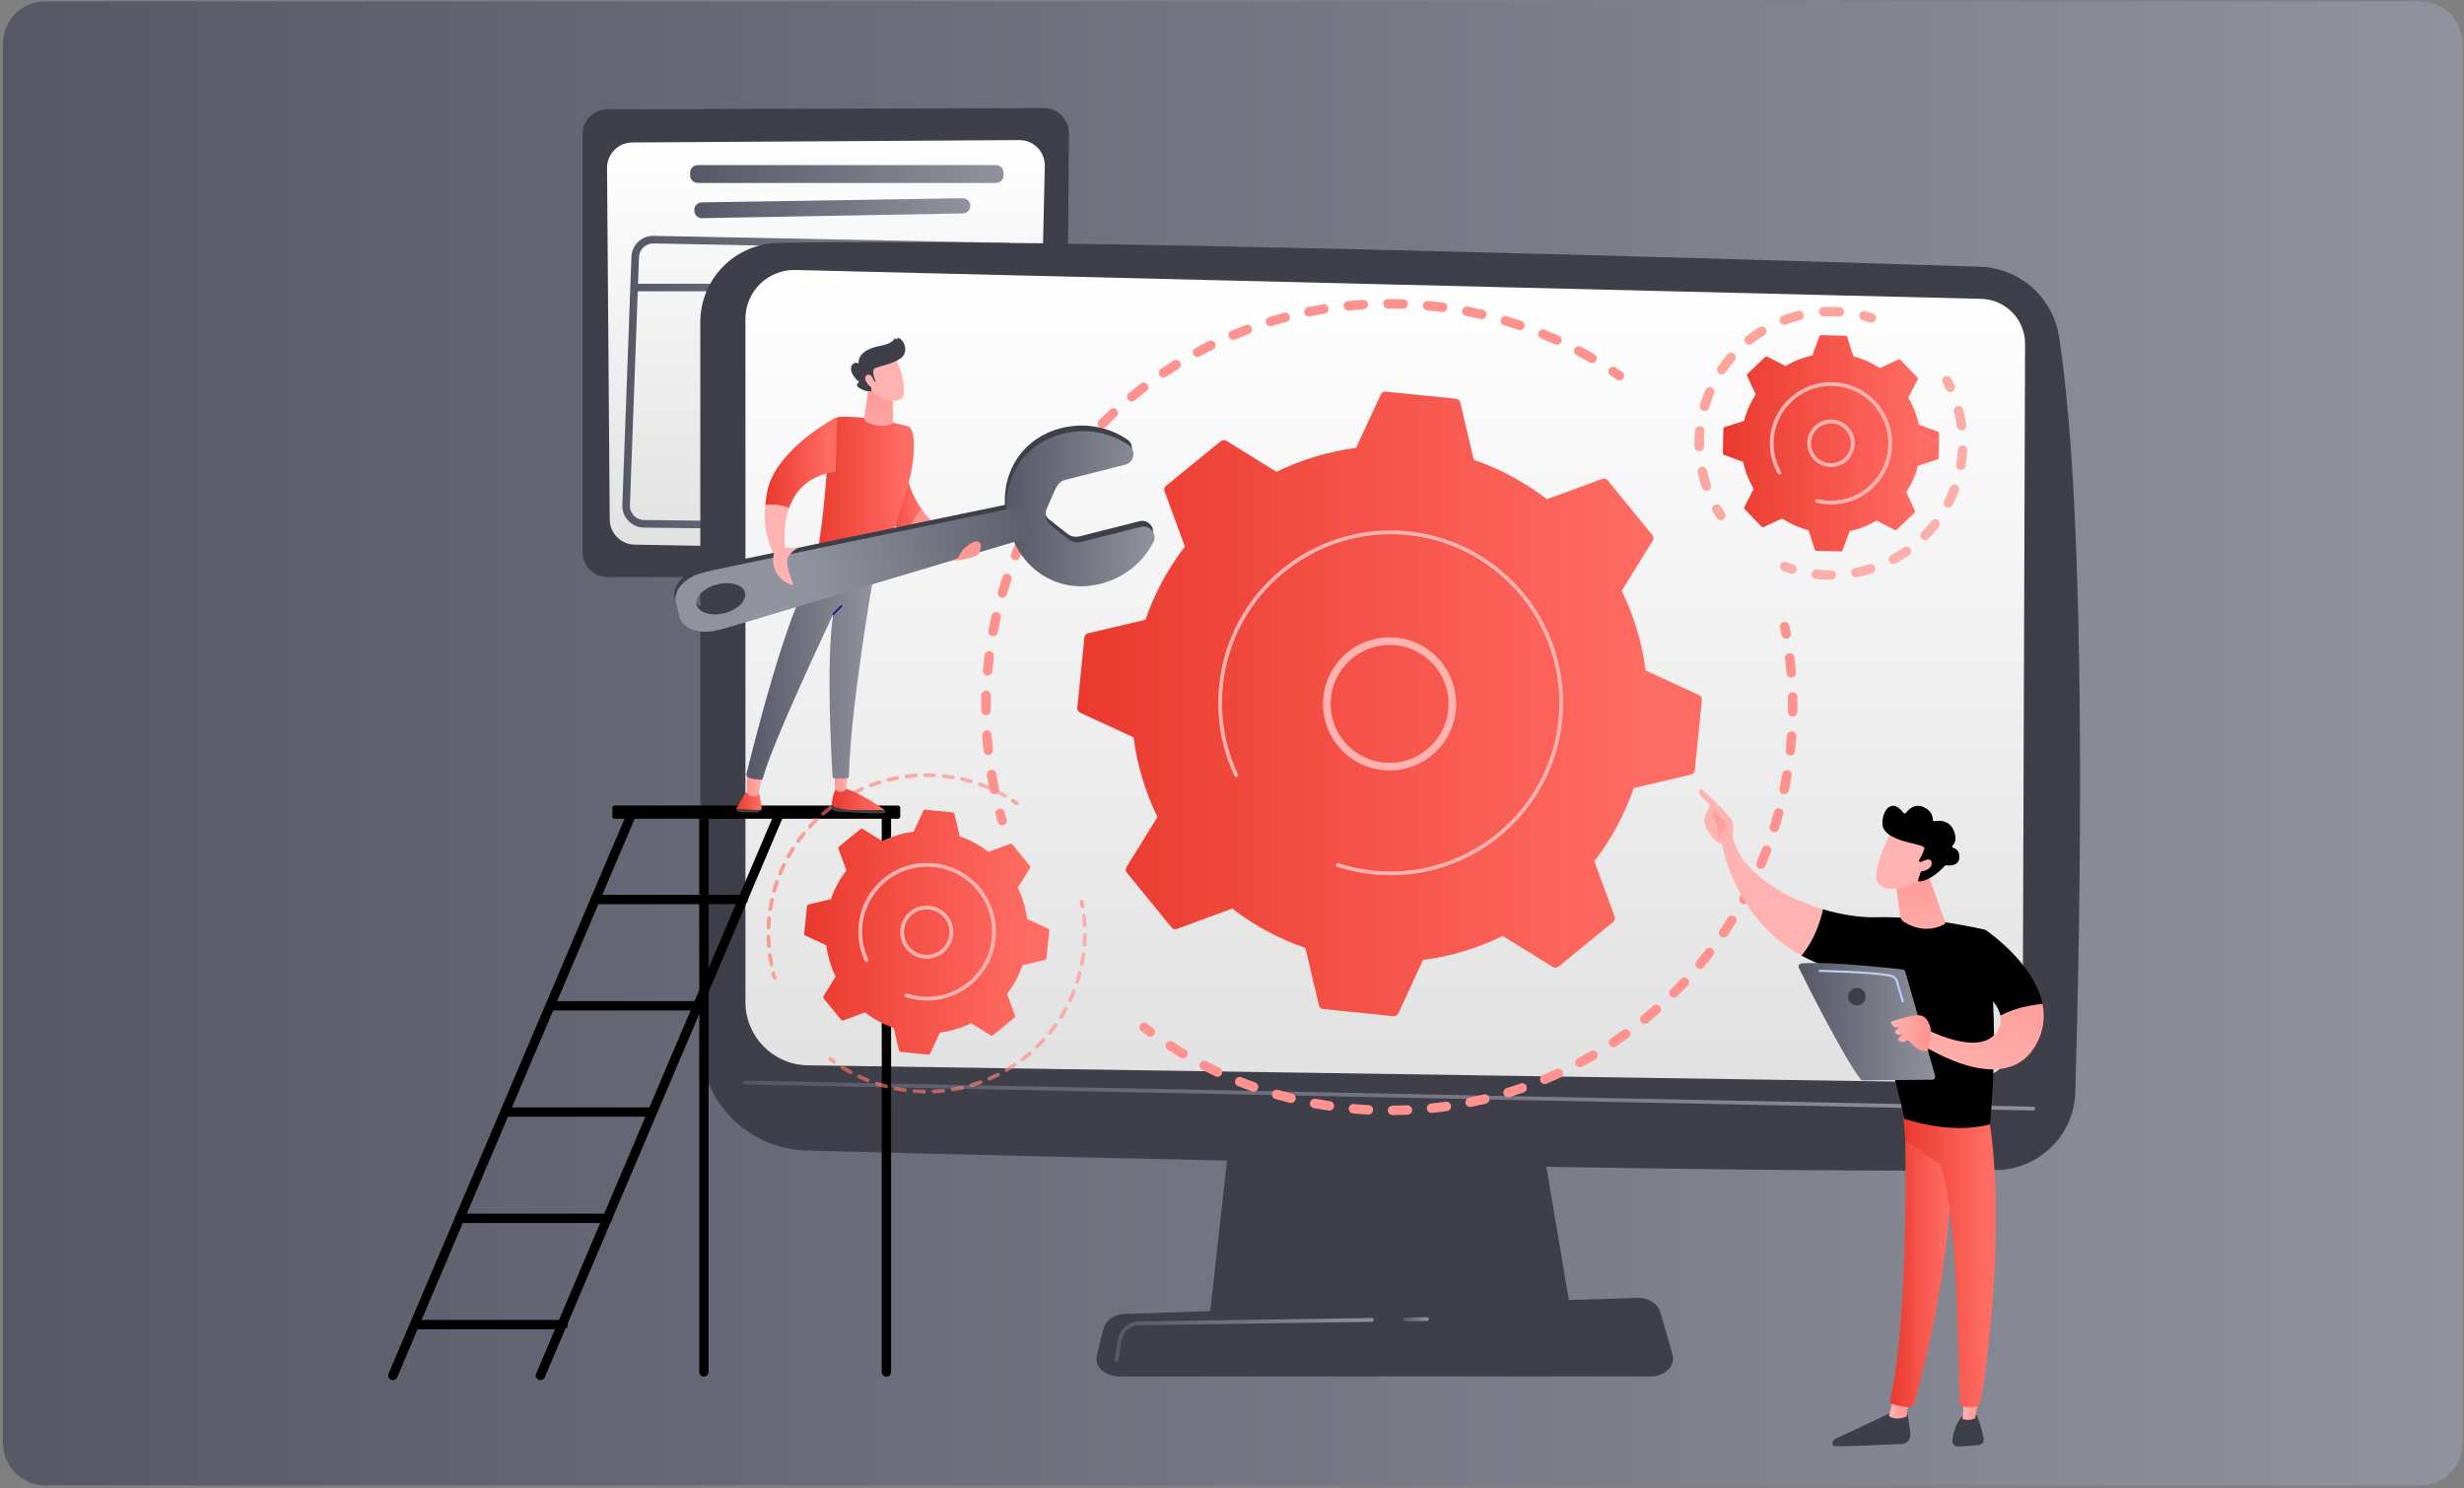 <svg width="581" height="351" viewBox="0 0 581 351" fill="none" xmlns="http://www.w3.org/2000/svg">
<rect x="0" y="0" width="581" height="351" fill="#808080" stroke="none"/>
<path d="M0.697 10.304C0.697 4.781 5.174 0.304 10.697 0.304H570.697C576.22 0.304 580.697 4.781 580.697 10.304V340.304C580.697 345.826 576.22 350.304 570.697 350.304H10.697C5.174 350.304 0.697 345.826 0.697 340.304V10.304Z" fill="url(#paint0_linear_97_37846)"/>
<path d="M245.347 136.111H143.276C140.021 136.111 137.383 133.473 137.383 130.218V31.664C137.383 28.415 140.012 25.779 143.26 25.77L246.147 25.494C249.42 25.486 252.074 28.146 252.056 31.419L251.24 130.249C251.223 133.492 248.589 136.111 245.347 136.111Z" fill="#3E3F49"/>
<path d="M240.345 33.038L149.078 33.6C145.779 33.62 143.119 36.308 143.135 39.607L143.772 122.497C143.787 125.746 146.394 128.389 149.643 128.448L238.32 130.066C241.632 130.126 244.362 127.483 244.409 124.171L246.362 39.101C246.408 35.752 243.695 33.017 240.345 33.038Z" fill="url(#paint1_linear_97_37846)"/>
<path d="M236.634 40.725V41.354C236.634 42.342 235.833 43.143 234.845 43.143H164.524C163.536 43.143 162.735 42.342 162.735 41.354V40.725C162.735 39.737 163.536 38.936 164.524 38.936H234.845C235.833 38.936 236.634 39.737 236.634 40.725Z" fill="url(#paint2_linear_97_37846)"/>
<path d="M228.788 48.639C228.737 49.576 227.972 50.314 227.034 50.331L165.535 51.452C164.535 51.47 163.714 50.664 163.714 49.663V49.517C163.714 48.541 164.498 47.744 165.474 47.729L226.974 46.754C228.011 46.738 228.844 47.604 228.788 48.639Z" fill="url(#paint3_linear_97_37846)"/>
<path d="M235.065 125.424C235.045 125.424 235.024 125.424 235.003 125.424L151.823 124.425C150.442 124.409 149.152 123.854 148.191 122.863C147.231 121.871 146.716 120.565 146.742 119.185L148.883 60.652C148.908 59.294 149.468 58.012 150.458 57.059C151.448 56.106 152.747 55.591 154.124 55.623L237.161 57.239C239.991 57.294 242.253 59.642 242.203 62.473C242.203 62.478 242.202 62.483 242.202 62.487L240.207 120.387C240.158 123.171 237.857 125.424 235.065 125.424ZM154.023 57.41C153.151 57.41 152.328 57.742 151.698 58.348C151.052 58.969 150.687 59.805 150.67 60.702L148.529 119.235C148.513 120.12 148.849 120.971 149.475 121.618C150.102 122.265 150.943 122.627 151.844 122.637L235.025 123.636C236.867 123.675 238.387 122.18 238.42 120.341L240.415 62.434C240.445 60.591 238.97 59.063 237.126 59.027L154.09 57.411C154.067 57.41 154.045 57.41 154.023 57.41Z" fill="url(#paint4_linear_97_37846)"/>
<path d="M240.231 68.701H149.641C149.147 68.701 148.747 68.301 148.747 67.807C148.747 67.314 149.147 66.913 149.641 66.913H240.231C240.725 66.913 241.125 67.314 241.125 67.807C241.125 68.301 240.725 68.701 240.231 68.701Z" fill="url(#paint5_linear_97_37846)"/>
<path d="M292.526 244.981L285.154 311.095H370.68L359.54 244.981H292.526Z" fill="#3E3F49"/>
<path d="M389.103 324.622H263.93C260.529 324.622 257.975 322.201 258.633 319.601L260.239 313.248C260.722 311.338 262.824 309.936 265.32 309.858L385.991 306.092C388.599 306.011 390.908 307.395 391.476 309.381L394.372 319.498C395.124 322.127 392.558 324.622 389.103 324.622Z" fill="#3E3F49"/>
<path d="M165.127 75.994V245.625C165.127 259.579 176.247 270.99 190.196 271.35C252.154 272.947 411.732 276.821 470.711 275.952C480.848 275.802 489.06 267.69 489.352 257.557C490.49 218.149 492.337 123.388 485.501 79.394C484.062 70.129 476.241 63.201 466.87 62.901C414.958 61.24 242.364 55.967 183.412 57.291C173.245 57.52 165.127 65.825 165.127 75.994Z" fill="#3E3F49"/>
<path d="M175.771 75.169V236.329C175.771 244.477 182.311 251.115 190.457 251.237L462.226 255.3C470.302 255.421 476.923 248.923 476.953 240.846L477.503 81.125C477.525 75.35 472.923 70.617 467.149 70.477L187.548 63.674C181.09 63.517 175.771 68.709 175.771 75.169Z" fill="url(#paint6_linear_97_37846)"/>
<path d="M479.43 261.896C479.427 261.896 479.423 261.896 479.421 261.896L175.762 255.749C175.515 255.744 175.319 255.54 175.324 255.293C175.329 255.046 175.544 254.841 175.78 254.855L479.438 261.002C479.685 261.007 479.881 261.212 479.876 261.458C479.871 261.702 479.672 261.896 479.43 261.896Z" fill="url(#paint7_linear_97_37846)"/>
<path d="M331.312 311.617C331.068 311.617 330.869 311.422 330.865 311.177C330.862 310.93 331.059 310.727 331.306 310.723L336.477 310.648C336.479 310.648 336.481 310.648 336.484 310.648C336.727 310.648 336.927 310.844 336.93 311.089C336.934 311.335 336.737 311.538 336.49 311.542L331.319 311.618C331.317 311.617 331.314 311.617 331.312 311.617Z" fill="url(#paint8_linear_97_37846)"/>
<path d="M263.267 321.159C263.243 321.159 263.22 321.157 263.196 321.153C262.952 321.114 262.786 320.885 262.825 320.641L263.563 316.021C263.962 313.519 266.09 311.677 268.623 311.64L323.469 310.838C323.715 310.835 323.918 311.032 323.922 311.278C323.926 311.525 323.729 311.728 323.482 311.732L268.636 312.534C266.539 312.565 264.776 314.09 264.446 316.162L263.708 320.782C263.672 321.002 263.483 321.159 263.267 321.159Z" fill="url(#paint9_linear_97_37846)"/>
<path d="M209.012 324.659C208.403 324.659 207.91 324.166 207.91 323.557V191.874C207.91 191.265 208.403 190.772 209.012 190.772C209.62 190.772 210.113 191.266 210.113 191.874V323.557C210.113 324.166 209.62 324.659 209.012 324.659Z" fill="black"/>
<path d="M165.985 324.659C165.377 324.659 164.884 324.166 164.884 323.557V191.874C164.884 191.265 165.377 190.772 165.985 190.772C166.594 190.772 167.087 191.266 167.087 191.874V323.557C167.087 324.166 166.594 324.659 165.985 324.659Z" fill="black"/>
<path d="M92.636 325.494C92.492 325.494 92.346 325.466 92.205 325.406C91.645 325.168 91.384 324.521 91.622 323.961L147.959 191.443C148.197 190.883 148.845 190.622 149.404 190.86C149.964 191.098 150.225 191.745 149.987 192.305L93.65 324.823C93.472 325.243 93.064 325.494 92.636 325.494Z" fill="black"/>
<path d="M127.434 325.494C127.29 325.494 127.145 325.466 127.004 325.406C126.444 325.168 126.183 324.521 126.421 323.961L182.758 191.443C182.996 190.883 183.643 190.622 184.203 190.86C184.763 191.098 185.023 191.745 184.786 192.305L128.449 324.823C128.271 325.243 127.863 325.494 127.434 325.494Z" fill="black"/>
<path d="M211.738 193.086H144.93C144.633 193.086 144.393 192.845 144.393 192.548V190.518C144.393 190.221 144.633 189.98 144.93 189.98H211.738C212.035 189.98 212.275 190.221 212.275 190.518V192.548C212.275 192.845 212.035 193.086 211.738 193.086Z" fill="black"/>
<path d="M175.261 213.239H140.359C139.751 213.239 139.258 212.745 139.258 212.137C139.258 211.528 139.751 211.035 140.359 211.035H175.261C175.87 211.035 176.363 211.528 176.363 212.137C176.363 212.745 175.869 213.239 175.261 213.239Z" fill="black"/>
<path d="M164.552 236.098H129.65V238.301H164.552V236.098Z" fill="black"/>
<path d="M154.184 261.16H119.282V263.364H154.184V261.16Z" fill="black"/>
<path d="M143.312 288.426H108.41C107.802 288.426 107.309 287.933 107.309 287.325C107.309 286.716 107.802 286.223 108.41 286.223H143.312C143.921 286.223 144.414 286.716 144.414 287.325C144.414 287.933 143.921 288.426 143.312 288.426Z" fill="black"/>
<path d="M132.801 313.489H97.899C97.291 313.489 96.798 312.996 96.798 312.388C96.798 311.779 97.291 311.286 97.899 311.286H132.801C133.41 311.286 133.903 311.779 133.903 312.388C133.903 312.996 133.41 313.489 132.801 313.489Z" fill="black"/>
<path d="M236.308 194.659C235.825 194.659 235.38 194.343 235.237 193.856C235.067 193.278 234.903 192.698 234.744 192.116C234.581 191.521 234.932 190.906 235.527 190.744C236.123 190.581 236.737 190.932 236.9 191.527C237.055 192.096 237.216 192.662 237.381 193.226C237.555 193.819 237.216 194.44 236.624 194.613C236.519 194.644 236.413 194.659 236.308 194.659Z" fill="url(#paint10_linear_97_37846)"/>
<path d="M234.466 187.299C233.947 187.299 233.482 186.936 233.373 186.409C233.128 185.233 232.903 184.039 232.704 182.859C232.601 182.25 233.012 181.674 233.62 181.571C234.231 181.471 234.805 181.878 234.908 182.487C235.102 183.639 235.322 184.806 235.561 185.953C235.686 186.558 235.298 187.15 234.694 187.275C234.618 187.291 234.541 187.299 234.466 187.299ZM233.015 178.045C232.451 178.045 231.966 177.62 231.905 177.046C231.778 175.856 231.672 174.646 231.59 173.448C231.548 172.832 232.013 172.299 232.629 172.257C233.248 172.218 233.778 172.68 233.82 173.295C233.9 174.465 234.004 175.647 234.127 176.809C234.193 177.423 233.748 177.974 233.134 178.039C233.094 178.043 233.054 178.045 233.015 178.045ZM232.485 168.694C231.872 168.694 231.372 168.199 231.368 167.585C231.366 167.34 231.365 167.096 231.365 166.851C231.365 165.897 231.38 164.929 231.408 163.974C231.426 163.357 231.945 162.884 232.558 162.89C233.175 162.908 233.66 163.423 233.642 164.04C233.614 164.973 233.6 165.919 233.6 166.851C233.6 167.09 233.601 167.329 233.603 167.569C233.607 168.186 233.111 168.69 232.494 168.694C232.491 168.694 232.488 168.694 232.485 168.694ZM232.871 159.335C232.838 159.335 232.804 159.333 232.77 159.331C232.155 159.276 231.702 158.732 231.757 158.118C231.864 156.924 231.995 155.716 232.146 154.529C232.224 153.917 232.783 153.484 233.395 153.562C234.008 153.639 234.441 154.199 234.363 154.811C234.215 155.971 234.087 157.151 233.983 158.317C233.931 158.898 233.443 159.335 232.871 159.335ZM234.161 150.061C234.092 150.061 234.022 150.055 233.952 150.041C233.345 149.927 232.946 149.342 233.061 148.735C233.284 147.56 233.532 146.37 233.799 145.201C233.937 144.599 234.536 144.223 235.138 144.361C235.739 144.498 236.116 145.098 235.978 145.699C235.717 146.841 235.475 148.003 235.257 149.151C235.156 149.687 234.687 150.061 234.161 150.061ZM236.353 140.958C236.249 140.958 236.143 140.943 236.038 140.912C235.446 140.738 235.107 140.117 235.281 139.525C235.619 138.376 235.983 137.217 236.364 136.081C236.561 135.496 237.195 135.181 237.779 135.377C238.365 135.573 238.68 136.207 238.483 136.792C238.111 137.901 237.755 139.033 237.425 140.156C237.282 140.642 236.836 140.958 236.353 140.958ZM239.435 132.116C239.296 132.116 239.154 132.089 239.016 132.034C238.444 131.802 238.168 131.15 238.4 130.578C238.852 129.463 239.331 128.343 239.824 127.249C240.077 126.686 240.739 126.435 241.302 126.689C241.865 126.942 242.115 127.604 241.862 128.166C241.381 129.235 240.913 130.329 240.472 131.417C240.295 131.852 239.877 132.116 239.435 132.116ZM243.388 123.607C243.212 123.607 243.034 123.565 242.868 123.478C242.322 123.19 242.112 122.515 242.399 121.969C242.959 120.906 243.546 119.839 244.145 118.799C244.453 118.265 245.136 118.08 245.671 118.388C246.206 118.696 246.39 119.379 246.082 119.914C245.497 120.93 244.924 121.972 244.377 123.009C244.177 123.389 243.789 123.607 243.388 123.607ZM248.16 115.535C247.949 115.535 247.735 115.475 247.546 115.35C247.031 115.01 246.889 114.317 247.229 113.802C247.889 112.802 248.578 111.8 249.277 110.823C249.636 110.321 250.334 110.205 250.836 110.564C251.338 110.923 251.454 111.621 251.095 112.123C250.412 113.078 249.739 114.057 249.094 115.033C248.879 115.359 248.523 115.535 248.16 115.535ZM253.704 107.977C253.456 107.977 253.207 107.895 253 107.727C252.521 107.338 252.447 106.634 252.837 106.155C253.592 105.225 254.375 104.296 255.167 103.393C255.573 102.928 256.279 102.882 256.744 103.289C257.208 103.695 257.254 104.402 256.848 104.866C256.075 105.748 255.309 106.655 254.572 107.564C254.351 107.836 254.029 107.977 253.704 107.977ZM259.96 101.002C259.676 101.002 259.392 100.894 259.174 100.679C258.736 100.244 258.732 99.537 259.166 99.098C260.011 98.244 260.882 97.397 261.754 96.579C262.204 96.157 262.911 96.18 263.333 96.63C263.755 97.08 263.733 97.787 263.283 98.209C262.431 99.008 261.58 99.836 260.755 100.67C260.536 100.891 260.248 101.002 259.96 101.002ZM266.867 94.675C266.545 94.675 266.227 94.537 266.006 94.271C265.612 93.796 265.677 93.091 266.152 92.697C267.076 91.931 268.024 91.173 268.973 90.444C269.462 90.068 270.164 90.16 270.54 90.649C270.916 91.138 270.824 91.84 270.335 92.216C269.409 92.928 268.482 93.668 267.58 94.417C267.371 94.59 267.118 94.675 266.867 94.675ZM274.356 89.055C273.997 89.055 273.645 88.883 273.429 88.563C273.083 88.052 273.217 87.357 273.728 87.011C274.721 86.34 275.739 85.679 276.754 85.046C277.278 84.72 277.967 84.879 278.293 85.403C278.62 85.927 278.46 86.616 277.936 86.943C276.945 87.561 275.95 88.207 274.981 88.863C274.789 88.993 274.571 89.055 274.356 89.055ZM375.406 85.625C375.215 85.625 375.022 85.576 374.844 85.473C373.833 84.884 372.796 84.306 371.763 83.755C371.218 83.465 371.012 82.788 371.302 82.243C371.593 81.699 372.27 81.493 372.814 81.783C373.872 82.347 374.934 82.938 375.97 83.541C376.503 83.852 376.683 84.536 376.373 85.07C376.165 85.426 375.791 85.625 375.406 85.625ZM282.355 84.198C281.958 84.198 281.574 83.986 281.371 83.612C281.077 83.069 281.279 82.391 281.821 82.097C282.876 81.525 283.953 80.968 285.023 80.439C285.576 80.166 286.246 80.392 286.52 80.945C286.793 81.499 286.567 82.169 286.013 82.442C284.969 82.959 283.916 83.504 282.886 84.062C282.717 84.154 282.534 84.198 282.355 84.198ZM367.088 81.318C366.932 81.318 366.775 81.286 366.624 81.217C365.563 80.733 364.475 80.26 363.388 79.813C362.817 79.578 362.545 78.925 362.78 78.354C363.015 77.783 363.668 77.511 364.238 77.746C365.351 78.204 366.466 78.688 367.553 79.184C368.114 79.44 368.361 80.103 368.105 80.665C367.917 81.076 367.512 81.318 367.088 81.318ZM290.787 80.151C290.351 80.151 289.937 79.894 289.757 79.466C289.518 78.897 289.785 78.242 290.354 78.003C291.453 77.54 292.579 77.091 293.701 76.668C294.278 76.451 294.922 76.743 295.14 77.32C295.358 77.898 295.066 78.542 294.489 78.76C293.394 79.173 292.294 79.611 291.22 80.063C291.079 80.123 290.932 80.151 290.787 80.151ZM358.385 77.856C358.265 77.856 358.143 77.837 358.024 77.796C356.915 77.417 355.785 77.055 354.664 76.72C354.072 76.543 353.737 75.92 353.914 75.329C354.091 74.737 354.714 74.403 355.305 74.579C356.452 74.923 357.61 75.293 358.746 75.681C359.33 75.88 359.642 76.515 359.442 77.099C359.284 77.564 358.849 77.856 358.385 77.856ZM299.572 76.957C299.095 76.957 298.653 76.648 298.505 76.168C298.323 75.578 298.654 74.953 299.243 74.771C300.392 74.416 301.56 74.08 302.714 73.772C303.311 73.612 303.923 73.967 304.082 74.563C304.241 75.159 303.887 75.772 303.291 75.931C302.164 76.232 301.024 76.56 299.902 76.907C299.793 76.94 299.682 76.957 299.572 76.957ZM349.381 75.274C349.297 75.274 349.211 75.264 349.125 75.244C347.986 74.978 346.825 74.729 345.675 74.505C345.069 74.387 344.674 73.8 344.791 73.194C344.909 72.588 345.496 72.193 346.102 72.311C347.28 72.54 348.468 72.795 349.635 73.068C350.236 73.208 350.609 73.81 350.468 74.411C350.348 74.926 349.888 75.274 349.381 75.274ZM308.646 74.643C308.125 74.643 307.659 74.277 307.552 73.747C307.429 73.142 307.82 72.553 308.425 72.43C309.599 72.192 310.794 71.973 311.977 71.78C312.587 71.679 313.16 72.094 313.26 72.703C313.36 73.312 312.947 73.886 312.338 73.986C311.183 74.174 310.015 74.388 308.869 74.621C308.794 74.636 308.719 74.643 308.646 74.643ZM340.165 73.591C340.116 73.591 340.067 73.588 340.018 73.581C338.859 73.428 337.68 73.294 336.511 73.183C335.896 73.125 335.445 72.58 335.504 71.966C335.562 71.351 336.102 70.899 336.721 70.958C337.918 71.072 339.125 71.208 340.311 71.365C340.923 71.446 341.353 72.008 341.272 72.62C341.198 73.182 340.717 73.591 340.165 73.591ZM317.904 73.24C317.337 73.24 316.851 72.811 316.793 72.235C316.731 71.621 317.178 71.073 317.793 71.011C318.981 70.891 320.191 70.791 321.391 70.715C322.011 70.674 322.538 71.143 322.577 71.759C322.616 72.375 322.149 72.906 321.533 72.945C320.361 73.019 319.178 73.117 318.017 73.234C317.979 73.238 317.941 73.24 317.904 73.24ZM330.827 72.814C330.814 72.814 330.801 72.814 330.788 72.813C329.694 72.775 328.588 72.756 327.502 72.756L327.261 72.757C327.259 72.757 327.258 72.757 327.258 72.757C326.642 72.757 326.142 72.258 326.14 71.642C326.138 71.025 326.637 70.523 327.254 70.522L327.502 70.521C328.614 70.521 329.745 70.541 330.865 70.58C331.482 70.601 331.964 71.118 331.943 71.735C331.922 72.339 331.427 72.814 330.827 72.814Z" fill="url(#paint11_linear_97_37846)"/>
<path d="M381.839 89.726C381.619 89.726 381.397 89.661 381.202 89.526C380.719 89.19 380.233 88.858 379.743 88.531C379.23 88.188 379.092 87.494 379.435 86.981C379.777 86.468 380.472 86.33 380.985 86.673C381.486 87.008 381.984 87.347 382.478 87.691C382.985 88.043 383.11 88.74 382.758 89.246C382.541 89.559 382.193 89.726 381.839 89.726Z" fill="url(#paint12_linear_97_37846)"/>
<path d="M421.16 150.65C420.63 150.65 420.161 150.273 420.062 149.734C419.955 149.154 419.844 148.577 419.727 148C419.604 147.395 419.994 146.805 420.599 146.683C421.204 146.56 421.794 146.95 421.917 147.555C422.037 148.145 422.151 148.737 422.26 149.331C422.371 149.938 421.97 150.521 421.362 150.632C421.294 150.644 421.226 150.65 421.16 150.65Z" fill="url(#paint13_linear_97_37846)"/>
<path d="M328.353 262.985C327.739 262.985 327.24 262.49 327.235 261.875C327.231 261.258 327.728 260.754 328.345 260.75C329.495 260.743 330.662 260.713 331.814 260.663C332.437 260.64 332.952 261.114 332.979 261.731C333.005 262.347 332.528 262.869 331.911 262.896C330.732 262.947 329.537 262.978 328.36 262.985C328.358 262.985 328.355 262.985 328.353 262.985ZM322.647 262.855C322.627 262.855 322.607 262.855 322.587 262.854C322.045 262.825 321.501 262.792 320.957 262.755C320.316 262.71 319.676 262.66 319.039 262.603C318.424 262.548 317.97 262.006 318.025 261.391C318.08 260.776 318.621 260.32 319.237 260.377C319.86 260.432 320.485 260.481 321.111 260.525C321.643 260.562 322.174 260.594 322.704 260.622C323.32 260.654 323.794 261.18 323.761 261.796C323.73 262.393 323.237 262.855 322.647 262.855ZM337.552 262.477C336.987 262.477 336.501 262.05 336.442 261.475C336.378 260.862 336.824 260.312 337.438 260.248C338.587 260.128 339.746 259.986 340.883 259.825C341.496 259.736 342.059 260.164 342.146 260.775C342.233 261.386 341.808 261.951 341.197 262.038C340.033 262.203 338.846 262.349 337.669 262.471C337.63 262.475 337.591 262.477 337.552 262.477ZM313.469 261.934C313.414 261.934 313.359 261.93 313.303 261.922C312.131 261.747 310.951 261.549 309.797 261.333C309.19 261.219 308.79 260.635 308.904 260.028C309.018 259.422 309.602 259.023 310.208 259.136C311.335 259.347 312.488 259.54 313.632 259.711C314.243 259.802 314.664 260.371 314.573 260.981C314.49 261.535 314.013 261.934 313.469 261.934ZM346.662 261.078C346.142 261.078 345.676 260.713 345.568 260.184C345.444 259.579 345.835 258.989 346.439 258.865C347.57 258.635 348.709 258.38 349.827 258.109C350.426 257.962 351.031 258.331 351.176 258.931C351.322 259.53 350.954 260.134 350.354 260.28C349.21 260.558 348.044 260.819 346.886 261.055C346.811 261.071 346.736 261.078 346.662 261.078ZM304.425 260.134C304.335 260.134 304.244 260.123 304.153 260.101C303.006 259.814 301.851 259.502 300.72 259.175C300.128 259.003 299.786 258.383 299.958 257.79C300.13 257.198 300.75 256.856 301.342 257.028C302.446 257.348 303.574 257.652 304.695 257.932C305.294 258.082 305.658 258.689 305.508 259.288C305.381 259.795 304.925 260.134 304.425 260.134ZM355.593 258.798C355.115 258.798 354.673 258.489 354.525 258.009C354.344 257.419 354.674 256.794 355.264 256.612C356.363 256.274 357.469 255.91 358.553 255.532C359.136 255.328 359.773 255.636 359.976 256.218C360.179 256.801 359.872 257.438 359.289 257.642C358.18 258.029 357.047 258.402 355.922 258.748C355.813 258.782 355.702 258.798 355.593 258.798ZM295.598 257.466C295.473 257.466 295.347 257.444 295.223 257.4C294.112 257.005 292.993 256.582 291.897 256.144C291.324 255.916 291.044 255.265 291.273 254.692C291.502 254.119 292.15 253.838 292.725 254.068C293.796 254.496 294.889 254.908 295.973 255.295C296.555 255.502 296.858 256.142 296.651 256.723C296.488 257.18 296.057 257.466 295.598 257.466ZM364.243 255.664C363.806 255.664 363.391 255.406 363.212 254.978C362.974 254.408 363.242 253.754 363.812 253.516C364.872 253.072 365.939 252.602 366.982 252.12C367.542 251.86 368.207 252.105 368.466 252.665C368.725 253.225 368.481 253.889 367.921 254.148C366.852 254.643 365.76 255.123 364.674 255.577C364.533 255.636 364.387 255.664 364.243 255.664ZM287.074 253.948C286.914 253.948 286.752 253.914 286.598 253.841C285.528 253.337 284.456 252.807 283.411 252.267C282.863 251.983 282.648 251.309 282.932 250.761C283.216 250.212 283.89 249.998 284.438 250.282C285.459 250.81 286.506 251.327 287.551 251.819C288.109 252.082 288.349 252.748 288.086 253.307C287.895 253.711 287.493 253.948 287.074 253.948ZM372.554 251.703C372.155 251.703 371.77 251.49 371.568 251.115C371.276 250.571 371.48 249.894 372.023 249.601C373.037 249.057 374.054 248.485 375.047 247.904C375.579 247.592 376.264 247.77 376.576 248.303C376.888 248.835 376.709 249.52 376.177 249.832C375.161 250.427 374.12 251.012 373.082 251.57C372.914 251.66 372.732 251.703 372.554 251.703ZM278.934 249.617C278.74 249.617 278.542 249.566 278.363 249.459C277.351 248.855 276.335 248.224 275.344 247.582C274.826 247.246 274.678 246.554 275.014 246.036C275.35 245.518 276.041 245.371 276.559 245.706C277.527 246.333 278.519 246.95 279.508 247.539C280.038 247.855 280.211 248.541 279.895 249.071C279.686 249.422 279.315 249.617 278.934 249.617ZM380.447 246.956C380.086 246.956 379.732 246.782 379.517 246.46C379.174 245.947 379.311 245.253 379.824 244.909C380.778 244.271 381.736 243.604 382.671 242.927C383.171 242.566 383.87 242.677 384.232 243.177C384.594 243.677 384.482 244.376 383.982 244.738C383.025 245.431 382.044 246.113 381.067 246.767C380.876 246.895 380.66 246.956 380.447 246.956ZM387.848 241.468C387.524 241.468 387.203 241.328 386.982 241.058C386.591 240.58 386.662 239.876 387.139 239.486C388.028 238.758 388.918 238.002 389.784 237.238C390.246 236.829 390.952 236.874 391.361 237.336C391.769 237.799 391.725 238.505 391.263 238.914C390.376 239.696 389.465 240.47 388.555 241.215C388.347 241.385 388.097 241.468 387.848 241.468ZM394.689 235.291C394.402 235.291 394.115 235.181 393.897 234.961C393.462 234.524 393.463 233.816 393.901 233.381C394.719 232.568 395.532 231.729 396.318 230.887C396.739 230.437 397.446 230.412 397.898 230.834C398.349 231.255 398.373 231.962 397.951 232.413C397.147 233.274 396.314 234.133 395.477 234.966C395.259 235.183 394.974 235.291 394.689 235.291ZM400.905 228.481C400.654 228.481 400.402 228.397 400.193 228.224C399.718 227.831 399.652 227.126 400.045 226.651C400.782 225.761 401.511 224.847 402.212 223.935C402.587 223.445 403.289 223.353 403.779 223.729C404.268 224.105 404.361 224.806 403.985 225.296C403.267 226.23 402.521 227.165 401.766 228.077C401.546 228.343 401.227 228.481 400.905 228.481ZM406.438 221.1C406.223 221.1 406.005 221.038 405.814 220.908C405.302 220.563 405.168 219.868 405.514 219.357C406.162 218.399 406.799 217.418 407.408 216.442C407.735 215.918 408.424 215.758 408.948 216.085C409.471 216.412 409.631 217.101 409.304 217.625C408.681 218.624 408.028 219.628 407.365 220.609C407.149 220.928 406.797 221.1 406.438 221.1ZM411.232 213.214C411.051 213.214 410.869 213.171 410.699 213.079C410.157 212.784 409.956 212.106 410.251 211.563C410.8 210.55 411.34 209.512 411.853 208.476C412.127 207.923 412.797 207.697 413.351 207.971C413.904 208.245 414.13 208.916 413.856 209.469C413.33 210.529 412.778 211.593 412.215 212.63C412.012 213.003 411.628 213.214 411.232 213.214ZM415.236 204.894C415.091 204.894 414.944 204.866 414.802 204.806C414.233 204.566 413.967 203.91 414.207 203.342C414.656 202.278 415.092 201.191 415.501 200.11C415.72 199.533 416.365 199.243 416.942 199.461C417.519 199.68 417.81 200.325 417.591 200.903C417.172 202.009 416.726 203.122 416.266 204.211C416.086 204.638 415.672 204.894 415.236 204.894ZM418.407 196.229C418.297 196.229 418.185 196.213 418.075 196.178C417.485 195.995 417.156 195.368 417.34 194.779C417.682 193.678 418.009 192.557 418.31 191.447C418.471 190.851 419.085 190.5 419.681 190.66C420.276 190.822 420.628 191.435 420.467 192.031C420.159 193.168 419.825 194.316 419.474 195.444C419.325 195.922 418.883 196.229 418.407 196.229ZM420.716 187.307C420.641 187.307 420.564 187.299 420.488 187.283C419.883 187.158 419.495 186.566 419.62 185.962C419.854 184.833 420.07 183.686 420.262 182.551C420.366 181.942 420.943 181.533 421.551 181.636C422.159 181.738 422.569 182.315 422.466 182.924C422.27 184.085 422.049 185.26 421.809 186.416C421.7 186.943 421.234 187.307 420.716 187.307ZM422.149 178.202C422.109 178.202 422.068 178.2 422.027 178.196C421.414 178.129 420.971 177.578 421.037 176.964C421.161 175.824 421.266 174.661 421.349 173.507C421.393 172.891 421.924 172.428 422.544 172.472C423.16 172.517 423.623 173.052 423.578 173.667C423.493 174.848 423.386 176.039 423.259 177.206C423.197 177.778 422.713 178.202 422.149 178.202ZM422.706 169.001C422.701 169.001 422.696 169.001 422.691 169.001C422.074 168.993 421.58 168.486 421.588 167.869C421.593 167.465 421.596 167.061 421.596 166.658C421.596 165.902 421.587 165.148 421.569 164.397C421.554 163.78 422.042 163.268 422.659 163.253C423.291 163.242 423.788 163.726 423.803 164.343C423.821 165.113 423.831 165.884 423.831 166.657C423.831 167.07 423.828 167.484 423.823 167.898C423.815 168.51 423.316 169.001 422.706 169.001ZM422.378 159.788C421.803 159.788 421.315 159.347 421.265 158.764C421.169 157.616 421.049 156.454 420.91 155.31C420.836 154.697 421.272 154.14 421.885 154.066C422.498 153.991 423.055 154.428 423.129 155.041C423.271 156.211 423.394 157.401 423.493 158.576C423.544 159.191 423.088 159.732 422.473 159.784C422.441 159.786 422.409 159.788 422.378 159.788Z" fill="url(#paint14_linear_97_37846)"/>
<path d="M271.224 244.491C270.993 244.491 270.761 244.421 270.562 244.274C270.076 243.916 269.594 243.554 269.116 243.187C268.627 242.812 268.534 242.11 268.909 241.62C269.285 241.131 269.987 241.038 270.476 241.414C270.943 241.771 271.414 242.125 271.888 242.474C272.384 242.841 272.49 243.54 272.124 244.037C271.905 244.334 271.567 244.491 271.224 244.491Z" fill="url(#paint15_linear_97_37846)"/>
<path d="M276.237 218.724C276.545 219.101 277.059 219.242 277.516 219.074L290.556 214.278C295.697 218.237 301.506 221.405 307.82 223.576L311.001 237.092C311.112 237.566 311.512 237.917 311.997 237.966L328.578 239.646C329.062 239.695 329.525 239.431 329.729 238.989L335.555 226.385C342.177 225.525 348.503 223.587 354.333 220.739L366.147 228.052C366.561 228.308 367.092 228.274 367.469 227.966L380.382 217.429C380.759 217.121 380.899 216.608 380.731 216.151L375.936 203.111C379.895 197.97 383.063 192.161 385.233 185.846L398.749 182.666C399.223 182.555 399.574 182.154 399.623 181.67L401.303 165.089C401.352 164.604 401.088 164.142 400.646 163.938L388.042 158.112C387.182 151.49 385.244 145.164 382.396 139.334L389.709 127.52C389.965 127.106 389.931 126.575 389.623 126.198L379.086 113.286C378.778 112.908 378.265 112.768 377.808 112.936L364.768 117.731C359.627 113.772 353.818 110.604 347.503 108.434L344.323 94.918C344.211 94.444 343.811 94.093 343.327 94.043L326.746 92.364C326.261 92.315 325.799 92.579 325.595 93.021L319.768 105.624C313.146 106.484 306.82 108.423 300.99 111.271L289.177 103.958C288.763 103.701 288.231 103.736 287.854 104.044L274.942 114.58C274.565 114.888 274.424 115.402 274.592 115.859L279.388 128.899C275.428 134.039 272.26 139.849 270.09 146.163L256.574 149.344C256.101 149.455 255.749 149.855 255.7 150.34L254.02 166.921C253.971 167.405 254.235 167.867 254.677 168.072L267.281 173.898C268.141 180.52 270.079 186.846 272.927 192.676L265.614 204.49C265.358 204.904 265.392 205.435 265.7 205.812L276.237 218.724Z" fill="url(#paint16_linear_97_37846)"/>
<path d="M327.629 181.7C324.283 181.7 321.037 180.633 318.302 178.6C314.938 176.1 312.749 172.44 312.138 168.293C311.527 164.146 312.567 160.01 315.067 156.645C317.567 153.281 321.227 151.092 325.374 150.481C329.521 149.87 333.657 150.91 337.022 153.41C340.386 155.91 342.576 159.57 343.186 163.717C344.448 172.277 338.51 180.268 329.95 181.529C329.174 181.644 328.399 181.7 327.629 181.7ZM327.692 152.098C327.009 152.098 326.322 152.148 325.635 152.249C321.961 152.791 318.717 154.731 316.502 157.712C314.287 160.693 313.365 164.358 313.906 168.032C314.448 171.706 316.388 174.95 319.369 177.165C322.35 179.38 326.015 180.302 329.689 179.761C337.274 178.642 342.535 171.563 341.418 163.978C340.876 160.304 338.936 157.06 335.955 154.845C333.532 153.044 330.656 152.098 327.692 152.098Z" fill="url(#paint17_linear_97_37846)"/>
<path d="M327.947 206.422C326.581 206.422 325.206 206.353 323.819 206.212C320.932 205.92 318.081 205.322 315.346 204.436C315.157 204.375 315.037 204.2 315.037 204.011C315.037 203.965 315.044 203.919 315.059 203.873C315.135 203.638 315.387 203.509 315.621 203.585C318.297 204.452 321.085 205.037 323.909 205.322C345.729 207.532 365.271 191.582 367.48 169.766C367.618 168.408 367.686 167.059 367.685 165.722C367.682 145.584 352.382 128.267 331.924 126.195C310.105 123.986 290.562 139.935 288.352 161.75C288.216 163.095 288.148 164.442 288.149 165.785C288.15 171.606 289.425 177.361 291.902 182.634C291.931 182.695 291.944 182.76 291.944 182.824C291.944 182.992 291.849 183.153 291.687 183.229C291.464 183.334 291.198 183.238 291.092 183.014C288.56 177.623 287.256 171.737 287.255 165.786C287.254 164.413 287.323 163.036 287.463 161.661C289.723 139.355 309.709 123.048 332.014 125.305C352.932 127.424 368.576 145.13 368.579 165.721C368.579 167.088 368.511 168.468 368.37 169.856C366.251 190.776 348.539 206.422 327.947 206.422Z" fill="url(#paint18_linear_97_37846)"/>
<path d="M415.823 124.318L420.21 122.297C422.1 123.527 424.201 124.465 426.449 125.043L427.924 129.639C427.975 129.801 428.124 129.911 428.293 129.915L434.085 130.04C434.255 130.044 434.408 129.94 434.466 129.781L436.138 125.253C438.409 124.772 440.548 123.926 442.49 122.778L446.785 124.987C446.936 125.065 447.119 125.038 447.241 124.921L451.425 120.914C451.548 120.797 451.582 120.615 451.511 120.461L449.49 116.074C450.721 114.184 451.658 112.083 452.236 109.835L456.833 108.36C456.994 108.309 457.105 108.16 457.108 107.991L457.234 102.199C457.237 102.029 457.133 101.876 456.974 101.818L452.446 100.146C451.966 97.875 451.12 95.736 449.972 93.794L452.181 89.499C452.258 89.348 452.232 89.165 452.114 89.043L448.107 84.858C447.99 84.736 447.808 84.702 447.655 84.772L443.268 86.793C441.377 85.563 439.277 84.625 437.029 84.047L435.554 79.451C435.502 79.29 435.354 79.179 435.185 79.175L429.392 79.05C429.223 79.046 429.07 79.151 429.011 79.309L427.34 83.838C425.069 84.318 422.93 85.164 420.988 86.312L416.693 84.103C416.542 84.025 416.359 84.052 416.237 84.169L412.052 88.176C411.93 88.294 411.895 88.475 411.966 88.629L413.987 93.016C412.757 94.907 411.819 97.007 411.241 99.255L406.645 100.73C406.484 100.781 406.373 100.93 406.369 101.099L406.244 106.891C406.241 107.06 406.345 107.213 406.504 107.272L411.032 108.944C411.512 111.215 412.358 113.353 413.506 115.296L411.297 119.591C411.22 119.742 411.246 119.925 411.364 120.047L415.371 124.231C415.487 124.355 415.669 124.389 415.823 124.318Z" fill="url(#paint19_linear_97_37846)"/>
<path d="M431.727 110.139C430.689 110.139 429.671 109.848 428.769 109.284C427.503 108.491 426.623 107.252 426.288 105.797C425.954 104.341 426.207 102.842 427 101.577C427.793 100.311 429.031 99.43 430.487 99.096C433.493 98.405 436.498 100.29 437.188 103.294C437.522 104.75 437.269 106.249 436.476 107.515C435.683 108.78 434.445 109.661 432.989 109.995C432.57 110.091 432.147 110.139 431.727 110.139ZM431.738 99.848C431.391 99.848 431.039 99.886 430.687 99.967C429.464 100.248 428.424 100.988 427.757 102.051C427.091 103.115 426.879 104.374 427.159 105.597C427.44 106.82 428.18 107.86 429.244 108.526C430.307 109.192 431.567 109.405 432.789 109.124C434.012 108.843 435.052 108.103 435.718 107.04C436.385 105.977 436.597 104.718 436.316 103.495C435.817 101.322 433.878 99.848 431.738 99.848Z" fill="url(#paint20_linear_97_37846)"/>
<g opacity="0.64">
<path d="M405.756 122.692C405.392 122.692 405.035 122.514 404.82 122.187C404.484 121.674 404.158 121.144 403.85 120.609C403.542 120.075 403.726 119.391 404.262 119.084C404.797 118.775 405.48 118.96 405.787 119.495C406.074 119.991 406.377 120.485 406.689 120.962C407.028 121.478 406.884 122.171 406.367 122.509C406.179 122.633 405.966 122.692 405.756 122.692Z" fill="url(#paint21_linear_97_37846)"/>
<path d="M402.372 115.782C401.908 115.782 401.474 115.491 401.315 115.027C400.948 113.957 400.633 112.853 400.378 111.745L400.3 111.394C400.168 110.791 400.549 110.195 401.152 110.063C401.755 109.931 402.351 110.313 402.483 110.916L402.557 111.245C402.794 112.277 403.087 113.305 403.429 114.302C403.629 114.886 403.318 115.521 402.735 115.722C402.614 115.763 402.492 115.782 402.372 115.782ZM400.682 106.399C400.078 106.399 399.581 105.917 399.565 105.31C399.559 105.045 399.556 104.781 399.556 104.518C399.556 103.526 399.603 102.522 399.695 101.535C399.753 100.921 400.298 100.47 400.912 100.527C401.527 100.585 401.978 101.13 401.921 101.744C401.834 102.662 401.791 103.595 401.791 104.518C401.791 104.763 401.793 105.009 401.8 105.255C401.815 105.872 401.327 106.384 400.71 106.399C400.701 106.399 400.691 106.399 400.682 106.399ZM401.923 96.948C401.819 96.948 401.713 96.933 401.608 96.902C401.015 96.729 400.676 96.108 400.85 95.516C401.203 94.312 401.632 93.116 402.123 91.962C402.365 91.394 403.022 91.13 403.589 91.371C404.157 91.613 404.422 92.269 404.18 92.837C403.722 93.912 403.323 95.025 402.995 96.144C402.852 96.632 402.406 96.948 401.923 96.948ZM405.973 88.319C405.758 88.319 405.542 88.257 405.35 88.129C404.838 87.784 404.702 87.09 405.047 86.577C405.747 85.537 406.516 84.527 407.332 83.575C407.734 83.107 408.44 83.053 408.908 83.455C409.376 83.856 409.43 84.562 409.028 85.03C408.268 85.916 407.552 86.856 406.901 87.825C406.685 88.146 406.332 88.319 405.973 88.319ZM412.441 81.318C412.111 81.318 411.785 81.174 411.565 80.896C411.181 80.412 411.262 79.709 411.745 79.326C412.727 78.546 413.766 77.817 414.832 77.159C415.358 76.835 416.046 76.997 416.37 77.522C416.695 78.048 416.532 78.736 416.007 79.061C415.014 79.673 414.048 80.351 413.135 81.076C412.929 81.239 412.684 81.318 412.441 81.318ZM420.727 76.618C420.276 76.618 419.851 76.343 419.682 75.895C419.464 75.318 419.755 74.673 420.332 74.455C421.503 74.013 422.715 73.634 423.934 73.33C424.532 73.181 425.139 73.545 425.289 74.144C425.438 74.743 425.074 75.349 424.475 75.499C423.34 75.782 422.212 76.134 421.122 76.546C420.992 76.595 420.859 76.618 420.727 76.618ZM433.699 74.658C433.675 74.658 433.651 74.658 433.627 74.656C433.011 74.617 432.385 74.598 431.766 74.598C431.216 74.607 430.664 74.613 430.116 74.643C429.504 74.674 428.972 74.206 428.938 73.589C428.904 72.973 429.375 72.446 429.992 72.412C430.581 72.379 431.177 72.355 431.767 72.362C432.432 72.362 433.105 72.383 433.767 72.425C434.383 72.464 434.851 72.994 434.813 73.611C434.776 74.203 434.284 74.658 433.699 74.658Z" fill="url(#paint22_linear_97_37846)"/>
<path d="M441.275 76.1C441.161 76.1 441.045 76.083 440.93 76.046C440.388 75.87 439.832 75.708 439.277 75.563C438.68 75.407 438.322 74.796 438.478 74.199C438.634 73.602 439.244 73.245 439.842 73.4C440.438 73.556 441.035 73.731 441.618 73.92C442.206 74.11 442.528 74.74 442.337 75.327C442.185 75.799 441.746 76.1 441.275 76.1Z" fill="url(#paint23_linear_97_37846)"/>
</g>
<g opacity="0.64">
<path d="M459.872 92.488C459.451 92.488 459.049 92.249 458.859 91.843C458.618 91.326 458.357 90.809 458.085 90.304C457.791 89.761 457.994 89.083 458.537 88.79C459.08 88.497 459.758 88.7 460.051 89.243C460.344 89.785 460.624 90.342 460.884 90.897C461.145 91.457 460.903 92.122 460.344 92.383C460.191 92.454 460.03 92.488 459.872 92.488Z" fill="url(#paint24_linear_97_37846)"/>
<path d="M431.711 136.728C430.516 136.728 429.308 136.66 428.12 136.526C427.507 136.457 427.066 135.903 427.135 135.29C427.204 134.676 427.759 134.236 428.371 134.305C429.476 134.43 430.6 134.493 431.71 134.493L431.819 134.493C431.821 134.493 431.823 134.493 431.825 134.493C432.439 134.493 432.939 134.989 432.943 135.604C432.946 136.221 432.449 136.725 431.831 136.728L431.711 136.728ZM437.616 136.161C437.091 136.161 436.623 135.789 436.52 135.254C436.403 134.648 436.8 134.062 437.406 133.945C437.75 133.879 438.094 133.806 438.438 133.727C439.218 133.548 439.998 133.336 440.757 133.097C441.347 132.912 441.973 133.24 442.158 133.828C442.343 134.417 442.016 135.045 441.427 135.23C440.613 135.486 439.775 135.713 438.939 135.905C438.568 135.991 438.198 136.069 437.829 136.14C437.757 136.154 437.686 136.161 437.616 136.161ZM446.455 133.023C446.057 133.023 445.671 132.81 445.469 132.434C445.177 131.89 445.382 131.213 445.925 130.921C446.936 130.378 447.926 129.77 448.868 129.112C449.373 128.76 450.07 128.883 450.424 129.389C450.777 129.895 450.653 130.592 450.147 130.945C449.134 131.652 448.069 132.306 446.983 132.89C446.815 132.981 446.633 133.023 446.455 133.023ZM453.943 127.384C453.662 127.384 453.38 127.278 453.163 127.066C452.721 126.634 452.713 125.927 453.144 125.485C453.945 124.665 454.708 123.788 455.411 122.879C455.788 122.391 456.49 122.301 456.979 122.679C457.467 123.056 457.556 123.758 457.179 124.247C456.423 125.223 455.603 126.165 454.743 127.047C454.524 127.271 454.234 127.384 453.943 127.384ZM459.41 119.766C459.239 119.766 459.065 119.727 458.903 119.644C458.353 119.364 458.135 118.691 458.416 118.141C458.938 117.117 459.406 116.053 459.807 114.977C460.023 114.399 460.666 114.104 461.245 114.32C461.823 114.536 462.117 115.179 461.901 115.758C461.471 116.914 460.967 118.057 460.406 119.157C460.208 119.544 459.816 119.766 459.41 119.766ZM462.367 110.866C462.305 110.866 462.242 110.86 462.179 110.849C461.57 110.746 461.161 110.169 461.264 109.56C461.457 108.427 461.585 107.271 461.645 106.125C461.678 105.509 462.2 105.03 462.82 105.068C463.436 105.1 463.909 105.626 463.877 106.242C463.813 107.474 463.675 108.716 463.467 109.935C463.375 110.48 462.902 110.866 462.367 110.866ZM462.516 101.487C461.966 101.487 461.486 101.081 461.41 100.521C461.288 99.629 461.123 98.729 460.921 97.846C460.865 97.605 460.807 97.365 460.746 97.127C460.594 96.529 460.955 95.92 461.553 95.768C462.151 95.615 462.76 95.977 462.912 96.576C462.977 96.831 463.039 97.088 463.099 97.346C463.316 98.294 463.493 99.261 463.624 100.218C463.707 100.83 463.279 101.393 462.668 101.477C462.617 101.484 462.566 101.487 462.516 101.487Z" fill="url(#paint25_linear_97_37846)"/>
<path d="M422.534 135.332C422.424 135.332 422.312 135.315 422.201 135.281C421.617 135.099 421.028 134.897 420.451 134.68C419.873 134.463 419.58 133.819 419.797 133.241C420.014 132.664 420.659 132.371 421.236 132.588C421.774 132.79 422.322 132.978 422.866 133.147C423.455 133.331 423.784 133.957 423.6 134.546C423.451 135.025 423.01 135.332 422.534 135.332Z" fill="url(#paint26_linear_97_37846)"/>
</g>
<path d="M431.747 118.972C431.64 118.972 431.534 118.971 431.427 118.969C430.477 118.949 429.53 118.835 428.608 118.632C428.532 118.615 428.456 118.597 428.38 118.579C428.175 118.53 428.037 118.347 428.037 118.144C428.037 118.11 428.041 118.076 428.049 118.041C428.106 117.801 428.349 117.653 428.587 117.709C429.519 117.932 430.481 118.054 431.446 118.075C431.545 118.077 431.645 118.078 431.743 118.078C438.856 118.079 444.754 112.539 445.239 105.481C445.254 105.267 445.264 105.054 445.268 104.838C445.27 104.739 445.271 104.641 445.271 104.543C445.272 97.215 439.393 91.175 432.031 91.016C424.569 90.855 418.37 96.793 418.209 104.253C418.206 104.351 418.206 104.449 418.206 104.547C418.206 106.899 418.815 109.207 419.976 111.242C420.016 111.312 420.035 111.388 420.035 111.463C420.035 111.618 419.954 111.769 419.809 111.851C419.595 111.974 419.322 111.899 419.199 111.685C417.962 109.515 417.312 107.054 417.312 104.548C417.312 104.443 417.313 104.338 417.315 104.234C417.487 96.281 424.094 89.949 432.05 90.122C439.898 90.292 446.166 96.731 446.165 104.543C446.165 104.648 446.164 104.752 446.162 104.857C446.079 108.71 444.5 112.299 441.717 114.965C439.011 117.556 435.481 118.972 431.747 118.972Z" fill="url(#paint27_linear_97_37846)"/>
<g opacity="0.64">
<path d="M182.678 231.084C182.485 231.084 182.307 230.957 182.249 230.762C182.143 230.401 182.043 230.038 181.947 229.673C181.885 229.434 182.028 229.19 182.267 229.127C182.505 229.065 182.75 229.208 182.812 229.447C182.905 229.804 183.003 230.158 183.107 230.51C183.176 230.747 183.041 230.996 182.804 231.065C182.762 231.078 182.72 231.084 182.678 231.084Z" fill="url(#paint28_linear_97_37846)"/>
<path d="M181.89 227.876C181.681 227.876 181.494 227.729 181.452 227.516C181.309 226.797 181.185 226.063 181.084 225.334C181.05 225.089 181.221 224.864 181.466 224.83C181.707 224.797 181.936 224.967 181.97 225.212C182.068 225.923 182.189 226.64 182.329 227.342C182.377 227.584 182.22 227.819 181.978 227.868C181.948 227.874 181.919 227.876 181.89 227.876ZM181.291 223.546C181.06 223.546 180.865 223.368 180.846 223.134C180.789 222.402 180.752 221.659 180.737 220.924C180.733 220.677 180.929 220.473 181.175 220.468C181.425 220.47 181.626 220.659 181.631 220.906C181.646 221.624 181.681 222.349 181.738 223.064C181.757 223.31 181.573 223.525 181.327 223.545C181.315 223.545 181.303 223.546 181.291 223.546ZM181.205 219.175C181.199 219.175 181.193 219.175 181.188 219.175C180.941 219.166 180.749 218.958 180.758 218.711C180.773 218.316 180.794 217.919 180.822 217.522C180.845 217.181 180.873 216.842 180.905 216.504C180.929 216.259 181.144 216.079 181.393 216.102C181.639 216.125 181.819 216.344 181.795 216.589C181.764 216.919 181.736 217.251 181.713 217.583C181.687 217.972 181.666 218.359 181.651 218.745C181.642 218.986 181.444 219.175 181.205 219.175ZM181.622 214.825C181.6 214.825 181.577 214.823 181.553 214.819C181.31 214.782 181.142 214.553 181.18 214.309C181.293 213.583 181.428 212.851 181.582 212.134C181.634 211.893 181.871 211.74 182.113 211.791C182.355 211.843 182.508 212.081 182.456 212.322C182.306 213.022 182.174 213.737 182.064 214.446C182.029 214.667 181.839 214.825 181.622 214.825ZM182.542 210.552C182.502 210.552 182.462 210.547 182.422 210.536C182.184 210.47 182.045 210.223 182.111 209.986C182.307 209.279 182.528 208.567 182.765 207.872C182.845 207.639 183.1 207.514 183.333 207.594C183.567 207.674 183.691 207.928 183.611 208.162C183.379 208.84 183.164 209.534 182.972 210.225C182.918 210.423 182.738 210.552 182.542 210.552ZM183.957 206.418C183.901 206.418 183.843 206.407 183.788 206.384C183.559 206.29 183.45 206.029 183.544 205.801C183.823 205.12 184.126 204.438 184.444 203.776C184.552 203.553 184.819 203.461 185.041 203.567C185.263 203.674 185.357 203.941 185.25 204.163C184.939 204.81 184.644 205.475 184.371 206.14C184.3 206.313 184.133 206.418 183.957 206.418ZM185.853 202.472C185.779 202.472 185.705 202.454 185.636 202.416C185.42 202.296 185.342 202.024 185.462 201.808C185.819 201.166 186.2 200.526 186.594 199.904C186.726 199.696 187.003 199.634 187.211 199.767C187.42 199.899 187.482 200.175 187.349 200.384C186.964 200.99 186.592 201.616 186.244 202.242C186.162 202.389 186.01 202.472 185.853 202.472ZM188.198 198.779C188.108 198.779 188.017 198.752 187.937 198.695C187.737 198.551 187.692 198.271 187.836 198.071C188.267 197.474 188.72 196.882 189.183 196.313C189.339 196.122 189.621 196.094 189.812 196.249C190.003 196.405 190.032 196.687 189.876 196.878C189.424 197.433 188.981 198.011 188.561 198.594C188.474 198.715 188.337 198.779 188.198 198.779ZM190.959 195.387C190.851 195.387 190.743 195.348 190.657 195.27C190.475 195.103 190.463 194.82 190.63 194.639C191.126 194.097 191.645 193.563 192.171 193.051C192.348 192.878 192.632 192.883 192.804 193.06C192.976 193.237 192.971 193.52 192.794 193.692C192.28 194.192 191.773 194.713 191.289 195.242C191.201 195.338 191.08 195.387 190.959 195.387ZM194.095 192.341C193.97 192.341 193.845 192.289 193.756 192.186C193.595 192 193.615 191.717 193.802 191.556C194.358 191.075 194.935 190.605 195.517 190.159C195.713 190.009 195.994 190.045 196.144 190.241C196.294 190.437 196.258 190.718 196.062 190.868C195.493 191.304 194.93 191.763 194.387 192.233C194.302 192.305 194.198 192.341 194.095 192.341ZM197.562 189.681C197.419 189.681 197.278 189.613 197.192 189.485C197.053 189.281 197.107 189.003 197.311 188.864C197.92 188.451 198.548 188.051 199.177 187.676C199.389 187.55 199.663 187.619 199.789 187.831C199.916 188.043 199.846 188.318 199.635 188.444C199.021 188.81 198.408 189.2 197.813 189.604C197.736 189.656 197.649 189.681 197.562 189.681ZM236.958 188.138C236.883 188.138 236.806 188.119 236.737 188.08C236.116 187.725 235.474 187.384 234.829 187.065C234.608 186.956 234.517 186.688 234.627 186.466C234.736 186.245 235.004 186.154 235.226 186.264C235.887 186.59 236.544 186.94 237.18 187.303C237.394 187.425 237.469 187.698 237.347 187.913C237.264 188.057 237.113 188.138 236.958 188.138ZM201.314 187.443C201.152 187.443 200.996 187.356 200.917 187.202C200.803 186.983 200.888 186.714 201.107 186.6C201.758 186.262 202.428 185.938 203.097 185.638C203.323 185.537 203.587 185.638 203.688 185.864C203.789 186.089 203.688 186.353 203.463 186.454C202.809 186.747 202.155 187.063 201.52 187.393C201.454 187.427 201.383 187.443 201.314 187.443ZM233.04 186.201C232.981 186.201 232.923 186.189 232.866 186.165C232.206 185.886 231.528 185.623 230.852 185.383C230.619 185.3 230.498 185.044 230.58 184.812C230.663 184.579 230.919 184.457 231.152 184.54C231.844 184.786 232.538 185.056 233.214 185.342C233.442 185.438 233.548 185.701 233.452 185.928C233.379 186.098 233.214 186.201 233.04 186.201ZM205.299 185.66C205.118 185.66 204.948 185.55 204.881 185.371C204.793 185.14 204.909 184.882 205.14 184.795C205.827 184.535 206.529 184.293 207.228 184.074C207.463 184.001 207.715 184.132 207.789 184.367C207.862 184.603 207.731 184.853 207.495 184.927C206.812 185.141 206.127 185.377 205.457 185.631C205.405 185.651 205.351 185.66 205.299 185.66ZM228.92 184.738C228.879 184.738 228.837 184.732 228.795 184.72C228.109 184.521 227.405 184.339 226.704 184.18C226.463 184.125 226.312 183.886 226.367 183.645C226.422 183.404 226.662 183.252 226.901 183.308C227.62 183.471 228.341 183.658 229.045 183.862C229.282 183.93 229.418 184.179 229.349 184.415C229.293 184.611 229.114 184.738 228.92 184.738ZM209.466 184.357C209.266 184.357 209.084 184.221 209.033 184.018C208.973 183.778 209.119 183.536 209.359 183.476C210.073 183.299 210.8 183.14 211.521 183.005C211.764 182.96 211.997 183.12 212.042 183.363C212.087 183.605 211.927 183.839 211.685 183.884C210.982 184.016 210.272 184.17 209.575 184.344C209.538 184.353 209.502 184.357 209.466 184.357ZM224.657 183.769C224.633 183.769 224.608 183.767 224.584 183.763C223.876 183.645 223.155 183.547 222.442 183.471C222.197 183.444 222.019 183.224 222.046 182.979C222.071 182.733 222.288 182.553 222.537 182.582C223.268 182.66 224.005 182.76 224.73 182.881C224.973 182.921 225.138 183.151 225.098 183.395C225.062 183.614 224.872 183.769 224.657 183.769ZM213.762 183.553C213.54 183.553 213.347 183.388 213.319 183.163C213.288 182.917 213.461 182.694 213.706 182.663C214.434 182.57 215.175 182.499 215.908 182.449C216.15 182.426 216.368 182.619 216.384 182.865C216.401 183.112 216.214 183.325 215.968 183.341C215.253 183.39 214.529 183.46 213.819 183.55C213.799 183.552 213.78 183.553 213.762 183.553ZM220.31 183.303C220.302 183.303 220.295 183.303 220.287 183.303C219.68 183.273 219.064 183.258 218.455 183.258L218.126 183.259C217.867 183.253 217.678 183.063 217.676 182.816C217.674 182.569 217.872 182.367 218.119 182.365L218.456 182.364C219.078 182.364 219.709 182.379 220.331 182.41C220.578 182.422 220.768 182.632 220.756 182.878C220.744 183.117 220.546 183.303 220.31 183.303Z" fill="url(#paint29_linear_97_37846)"/>
<path d="M239.773 189.915C239.685 189.915 239.596 189.89 239.518 189.835C239.217 189.625 238.912 189.42 238.603 189.219C238.397 189.084 238.338 188.807 238.473 188.601C238.608 188.394 238.885 188.335 239.092 188.47C239.407 188.676 239.72 188.886 240.029 189.102C240.232 189.242 240.282 189.521 240.141 189.724C240.054 189.849 239.915 189.915 239.773 189.915Z" fill="url(#paint30_linear_97_37846)"/>
</g>
<g opacity="0.64">
<path d="M255.273 214.227C255.059 214.227 254.87 214.074 254.833 213.856C254.77 213.493 254.702 213.131 254.629 212.771C254.58 212.529 254.736 212.293 254.978 212.244C255.221 212.195 255.456 212.351 255.505 212.593C255.58 212.962 255.65 213.332 255.714 213.705C255.755 213.948 255.592 214.179 255.349 214.221C255.323 214.225 255.298 214.227 255.273 214.227Z" fill="url(#paint31_linear_97_37846)"/>
<path d="M217.889 257.885C217.886 257.885 217.883 257.885 217.881 257.885C217.218 257.874 216.547 257.845 215.887 257.799L215.594 257.778C215.347 257.759 215.163 257.544 215.182 257.298C215.201 257.052 215.418 256.865 215.662 256.886L215.949 256.907C216.594 256.952 217.249 256.98 217.896 256.991C218.143 256.996 218.339 257.199 218.335 257.446C218.331 257.69 218.132 257.885 217.889 257.885ZM220.15 257.856C219.912 257.856 219.714 257.668 219.704 257.428C219.693 257.181 219.884 256.973 220.131 256.962C220.871 256.93 221.621 256.875 222.36 256.798C222.608 256.774 222.825 256.951 222.85 257.197C222.876 257.442 222.698 257.662 222.452 257.687C221.696 257.766 220.928 257.823 220.17 257.855C220.163 257.856 220.156 257.856 220.15 257.856ZM213.378 257.539C213.358 257.539 213.338 257.537 213.317 257.535C212.561 257.431 211.802 257.303 211.059 257.155C210.817 257.106 210.659 256.871 210.708 256.629C210.756 256.387 210.992 256.23 211.233 256.278C211.959 256.423 212.701 256.548 213.439 256.649C213.683 256.683 213.854 256.908 213.821 257.153C213.79 257.376 213.598 257.539 213.378 257.539ZM224.647 257.387C224.432 257.387 224.242 257.232 224.206 257.013C224.166 256.77 224.33 256.54 224.574 256.499C225.307 256.377 226.044 256.231 226.766 256.065C227.008 256.011 227.246 256.16 227.301 256.401C227.357 256.642 227.206 256.882 226.966 256.937C226.227 257.107 225.471 257.256 224.721 257.381C224.695 257.385 224.671 257.387 224.647 257.387ZM208.942 256.654C208.904 256.654 208.866 256.649 208.828 256.639C208.091 256.444 207.352 256.225 206.632 255.988C206.398 255.91 206.271 255.657 206.348 255.423C206.425 255.188 206.678 255.062 206.912 255.138C207.615 255.371 208.336 255.584 209.055 255.774C209.294 255.837 209.437 256.081 209.374 256.32C209.321 256.521 209.14 256.654 208.942 256.654ZM229.053 256.375C228.86 256.375 228.682 256.249 228.625 256.054C228.555 255.817 228.69 255.569 228.927 255.499C229.636 255.289 230.35 255.055 231.047 254.802C231.279 254.719 231.535 254.838 231.619 255.07C231.703 255.302 231.583 255.559 231.351 255.643C230.638 255.902 229.907 256.142 229.18 256.356C229.138 256.369 229.095 256.375 229.053 256.375ZM204.646 255.237C204.591 255.237 204.535 255.226 204.481 255.205C203.777 254.924 203.071 254.616 202.381 254.291C202.158 254.186 202.062 253.919 202.168 253.696C202.273 253.473 202.539 253.377 202.763 253.483C203.436 253.8 204.125 254.1 204.812 254.374C205.042 254.466 205.153 254.726 205.062 254.955C204.992 255.13 204.824 255.237 204.646 255.237ZM233.299 254.836C233.126 254.836 232.961 254.735 232.888 254.566C232.79 254.339 232.894 254.076 233.121 253.978C233.801 253.683 234.481 253.364 235.141 253.029C235.362 252.917 235.63 253.006 235.742 253.225C235.854 253.446 235.766 253.715 235.546 253.826C234.869 254.17 234.173 254.497 233.476 254.799C233.418 254.824 233.358 254.836 233.299 254.836ZM200.556 253.306C200.483 253.306 200.409 253.288 200.341 253.251C199.674 252.885 199.01 252.494 198.369 252.089C198.16 251.957 198.097 251.681 198.229 251.472C198.361 251.263 198.637 251.201 198.846 251.333C199.473 251.728 200.12 252.11 200.771 252.467C200.988 252.586 201.067 252.858 200.948 253.074C200.867 253.222 200.714 253.306 200.556 253.306ZM237.328 252.792C237.174 252.792 237.025 252.713 236.942 252.571C236.817 252.358 236.888 252.084 237.101 251.959C237.742 251.584 238.378 251.184 238.994 250.772C239.198 250.635 239.476 250.69 239.614 250.895C239.751 251.1 239.697 251.378 239.491 251.515C238.861 251.937 238.209 252.346 237.553 252.73C237.482 252.772 237.404 252.792 237.328 252.792ZM241.083 250.276C240.948 250.276 240.814 250.215 240.727 250.099C240.577 249.903 240.615 249.622 240.812 249.473C241.402 249.024 241.986 248.551 242.548 248.066C242.735 247.905 243.017 247.926 243.179 248.113C243.34 248.3 243.319 248.583 243.132 248.744C242.556 249.24 241.957 249.725 241.353 250.184C241.272 250.246 241.177 250.276 241.083 250.276ZM244.509 247.325C244.392 247.325 244.276 247.28 244.188 247.19C244.016 247.013 244.02 246.73 244.197 246.558C244.728 246.041 245.252 245.501 245.753 244.952C245.919 244.77 246.202 244.757 246.384 244.923C246.567 245.089 246.579 245.372 246.413 245.554C245.901 246.117 245.365 246.67 244.82 247.199C244.733 247.283 244.621 247.325 244.509 247.325ZM247.556 243.983C247.458 243.983 247.359 243.951 247.276 243.884C247.084 243.729 247.054 243.448 247.209 243.256C247.674 242.679 248.129 242.079 248.559 241.473C248.703 241.272 248.981 241.225 249.183 241.368C249.384 241.511 249.431 241.79 249.288 241.992C248.847 242.612 248.381 243.226 247.905 243.817C247.816 243.926 247.687 243.983 247.556 243.983ZM250.179 240.296C250.098 240.296 250.016 240.274 249.943 240.228C249.734 240.098 249.67 239.822 249.8 239.613C250.193 238.981 250.572 238.331 250.925 237.679C251.043 237.462 251.314 237.381 251.531 237.499C251.748 237.617 251.829 237.888 251.711 238.105C251.349 238.773 250.962 239.439 250.559 240.085C250.474 240.221 250.328 240.296 250.179 240.296ZM252.336 236.316C252.273 236.316 252.209 236.303 252.148 236.274C251.924 236.17 251.827 235.904 251.931 235.68C252.244 235.007 252.541 234.315 252.813 233.623C252.903 233.393 253.162 233.28 253.392 233.371C253.622 233.461 253.735 233.721 253.645 233.95C253.366 234.659 253.062 235.368 252.742 236.058C252.666 236.22 252.505 236.316 252.336 236.316ZM253.991 232.105C253.945 232.105 253.899 232.098 253.853 232.083C253.618 232.007 253.489 231.755 253.566 231.52C253.794 230.816 254.004 230.094 254.189 229.375C254.251 229.136 254.495 228.991 254.733 229.053C254.972 229.115 255.116 229.358 255.055 229.597C254.865 230.334 254.65 231.074 254.416 231.796C254.355 231.984 254.18 232.105 253.991 232.105ZM255.121 227.727C255.093 227.727 255.064 227.724 255.035 227.719C254.793 227.672 254.634 227.437 254.681 227.195C254.822 226.468 254.943 225.726 255.041 224.989C255.073 224.745 255.3 224.573 255.542 224.605C255.787 224.637 255.959 224.862 255.927 225.106C255.827 225.861 255.703 226.621 255.559 227.365C255.518 227.579 255.33 227.727 255.121 227.727ZM255.713 223.245C255.701 223.245 255.69 223.244 255.678 223.244C255.432 223.225 255.248 223.011 255.267 222.764L255.273 222.672C255.323 221.963 255.352 221.244 255.36 220.532C255.363 220.287 255.563 220.091 255.807 220.091C255.809 220.091 255.811 220.091 255.812 220.091C256.059 220.094 256.257 220.296 256.254 220.543C256.245 221.271 256.215 222.008 256.165 222.733L256.158 222.832C256.14 223.066 255.944 223.245 255.713 223.245ZM255.765 218.723C255.528 218.723 255.331 218.536 255.319 218.297C255.283 217.557 255.224 216.807 255.143 216.069C255.117 215.824 255.294 215.603 255.539 215.576C255.778 215.549 256.005 215.726 256.032 215.972C256.115 216.728 256.176 217.495 256.212 218.254C256.224 218.5 256.034 218.71 255.787 218.722C255.78 218.722 255.773 218.723 255.765 218.723Z" fill="url(#paint32_linear_97_37846)"/>
<path d="M196.712 250.879C196.622 250.879 196.531 250.852 196.451 250.795C196.145 250.575 195.843 250.35 195.544 250.121C195.348 249.971 195.311 249.69 195.462 249.494C195.612 249.298 195.893 249.261 196.088 249.411C196.38 249.635 196.675 249.854 196.974 250.069C197.174 250.213 197.22 250.493 197.075 250.693C196.988 250.814 196.851 250.879 196.712 250.879Z" fill="url(#paint33_linear_97_37846)"/>
</g>
<path d="M198.344 240.517C198.465 240.665 198.666 240.72 198.845 240.654L203.961 238.772C205.978 240.325 208.257 241.569 210.734 242.42L211.982 247.722C212.026 247.908 212.183 248.046 212.373 248.065L218.878 248.724C219.068 248.744 219.249 248.64 219.33 248.467L221.615 243.522C224.213 243.185 226.695 242.424 228.982 241.307L233.617 244.176C233.78 244.276 233.988 244.263 234.136 244.142L239.202 240.008C239.35 239.887 239.405 239.686 239.339 239.507L237.458 234.391C239.011 232.374 240.254 230.095 241.105 227.618L246.408 226.37C246.594 226.326 246.732 226.169 246.751 225.979L247.41 219.474C247.429 219.284 247.326 219.103 247.152 219.022L242.208 216.737C241.87 214.139 241.11 211.657 239.992 209.369L242.861 204.735C242.962 204.572 242.948 204.364 242.828 204.216L238.694 199.15C238.573 199.002 238.372 198.947 238.192 199.013L233.076 200.894C231.06 199.341 228.78 198.098 226.303 197.247L225.055 191.944C225.011 191.758 224.854 191.62 224.664 191.601L218.159 190.942C217.969 190.923 217.788 191.026 217.708 191.2L215.422 196.144C212.824 196.482 210.342 197.242 208.055 198.359L203.42 195.49C203.257 195.39 203.049 195.404 202.901 195.524L197.835 199.658C197.687 199.779 197.632 199.98 197.698 200.16L199.579 205.275C198.026 207.292 196.783 209.571 195.932 212.049L190.629 213.297C190.443 213.34 190.305 213.497 190.286 213.687L189.627 220.192C189.608 220.382 189.712 220.564 189.885 220.644L194.829 222.93C195.167 225.528 195.927 228.01 197.045 230.297L194.176 234.932C194.075 235.094 194.089 235.303 194.209 235.451L198.344 240.517Z" fill="url(#paint34_linear_97_37846)"/>
<path d="M218.505 226.087C217.172 226.087 215.879 225.662 214.789 224.852C213.449 223.856 212.576 222.397 212.333 220.745C212.089 219.093 212.504 217.444 213.5 216.104C214.496 214.763 215.955 213.891 217.607 213.647C219.259 213.404 220.907 213.818 222.248 214.814C223.588 215.811 224.461 217.269 224.704 218.921C224.948 220.574 224.533 222.222 223.537 223.563C222.541 224.903 221.082 225.775 219.43 226.019C219.121 226.065 218.812 226.087 218.505 226.087ZM218.53 214.473C218.267 214.473 218.002 214.493 217.737 214.532C216.321 214.74 215.071 215.488 214.217 216.637C213.363 217.786 213.008 219.199 213.217 220.614C213.426 222.031 214.174 223.281 215.322 224.134C216.471 224.988 217.884 225.344 219.3 225.135C220.716 224.926 221.966 224.178 222.82 223.029C223.674 221.88 224.029 220.468 223.82 219.052C223.611 217.636 222.863 216.385 221.715 215.532C220.781 214.838 219.673 214.473 218.53 214.473Z" fill="url(#paint35_linear_97_37846)"/>
<path d="M218.631 235.961C218.086 235.961 217.537 235.934 216.984 235.878C216.633 235.843 216.284 235.796 215.937 235.738C215.263 235.625 214.598 235.471 213.948 235.277C213.933 235.272 213.917 235.268 213.902 235.263C213.802 235.233 213.703 235.202 213.603 235.169C213.414 235.108 213.294 234.933 213.294 234.745C213.294 234.699 213.301 234.652 213.316 234.606C213.392 234.372 213.643 234.243 213.879 234.319C214.91 234.653 215.985 234.878 217.074 234.989C217.16 234.997 217.246 235.005 217.333 235.013C217.334 235.013 217.335 235.013 217.339 235.013C219.929 235.232 222.482 234.799 224.804 233.771C224.806 233.77 224.808 233.769 224.81 233.768C224.821 233.763 224.834 233.758 224.846 233.752C225.987 233.243 227.071 232.591 228.077 231.801C228.11 231.775 228.141 231.75 228.174 231.725C228.188 231.713 228.203 231.701 228.218 231.69C228.249 231.665 228.28 231.64 228.311 231.614C231.483 229.025 233.458 225.356 233.87 221.282C233.924 220.755 233.95 220.229 233.95 219.707C233.95 216.189 232.75 212.807 230.496 210.045C227.907 206.872 224.238 204.898 220.164 204.485C211.752 203.633 204.219 209.783 203.367 218.192C203.314 218.711 203.289 219.23 203.289 219.747C203.289 221.991 203.78 224.21 204.735 226.242C204.764 226.304 204.778 226.369 204.778 226.433C204.778 226.6 204.683 226.761 204.521 226.837C204.297 226.942 204.031 226.846 203.926 226.623C202.915 224.471 202.395 222.123 202.395 219.748C202.394 219.2 202.422 218.651 202.477 218.102C202.914 213.791 205.004 209.907 208.361 207.167C211.719 204.428 215.945 203.161 220.254 203.596C224.566 204.033 228.449 206.122 231.189 209.48C233.574 212.403 234.844 215.983 234.844 219.705C234.844 220.258 234.817 220.815 234.76 221.373C233.914 229.719 226.847 235.961 218.631 235.961Z" fill="url(#paint36_linear_97_37846)"/>
<path d="M224.781 126.705L222.254 129.198C218.666 128.853 215.902 127.737 213.778 126.321C215.056 123.143 216.354 121.258 217.374 120.153C220.714 124.851 224.781 126.705 224.781 126.705Z" fill="url(#paint37_linear_97_37846)"/>
<path d="M207.19 117.38L213.155 108.055C213.546 113.315 215.323 117.269 217.374 120.153C216.354 121.258 215.056 123.143 213.778 126.321C208.479 122.788 207.19 117.38 207.19 117.38Z" fill="url(#paint38_linear_97_37846)"/>
<path d="M200.847 191.083C203.821 191.22 206.699 191.134 208.621 191.035C206.871 189.789 202.84 187.08 199.467 186.001L197.151 185.863C197.151 185.863 196.367 187.056 196.087 189.787C196.471 190.266 197.592 190.933 200.847 191.083Z" fill="url(#paint39_linear_97_37846)"/>
<path d="M208.645 191.052C208.637 191.046 208.629 191.041 208.621 191.035C206.699 191.134 203.821 191.22 200.847 191.083C197.592 190.933 196.47 190.266 196.086 189.786C196.073 189.912 196.06 190.037 196.049 190.17C196.001 190.769 196.446 191.295 197.046 191.34C199.481 191.524 205.519 191.941 208.431 191.789C208.816 191.769 208.958 191.275 208.645 191.052Z" fill="#3E3F49"/>
<path d="M179.58 190.287C179.362 188.891 179.013 186.873 178.743 186.357C178.32 185.548 176.871 186.357 176.871 186.357C176.871 186.357 175.853 186.831 175.385 187.622C175.087 188.126 174.261 189.56 173.702 190.533C173.638 190.645 173.611 190.764 173.615 190.88L179.416 191.083C179.558 190.855 179.625 190.578 179.58 190.287Z" fill="url(#paint40_linear_97_37846)"/>
<path d="M173.614 190.88C173.624 191.211 173.887 191.512 174.257 191.522L178.391 191.636C178.827 191.648 179.206 191.421 179.416 191.083L173.614 190.88Z" fill="#3E3F49"/>
<path d="M180.022 181.717C179.972 181.885 179.222 185.519 178.894 187.114C178.804 187.555 178.406 187.865 177.957 187.842C177.711 187.83 177.426 187.808 177.126 187.769C176.595 187.7 176.19 187.256 176.17 186.721C176.117 185.324 176.09 182.641 176.603 181.602C177.311 180.167 180.022 181.717 180.022 181.717Z" fill="url(#paint41_linear_97_37846)"/>
<path d="M196.696 182.758C197.018 182.747 196.568 184.418 197.054 186.06C197.164 186.43 197.441 186.721 197.827 186.725C198.078 186.729 198.374 186.724 198.675 186.7C199.128 186.663 199.492 186.312 199.534 185.86L199.93 181.601L196.696 182.758Z" fill="url(#paint42_linear_97_37846)"/>
<path d="M205.69 137.489C205.547 138.188 200.481 167.735 200.173 183.024C200.168 183.281 199.98 183.496 199.726 183.531C199.083 183.621 197.83 183.736 196.616 183.511C196.45 183.48 196.324 183.343 196.314 183.174C196.137 180.325 194.713 156.235 196.457 144.895C196.457 144.895 182.053 175.209 179.87 183.568C179.817 183.771 179.63 183.908 179.42 183.897C178.803 183.865 177.52 183.754 176.502 183.379C176.137 183.244 175.929 182.861 176.021 182.483C177.241 177.48 185.79 143.015 191.594 135.422L205.69 137.489Z" fill="url(#paint43_linear_97_37846)"/>
<path d="M196.457 145.084C196.409 145.084 196.361 145.066 196.324 145.03C196.25 144.957 196.248 144.837 196.321 144.763L198.25 142.79C198.323 142.716 198.443 142.714 198.518 142.787C198.592 142.86 198.594 142.98 198.521 143.055L196.592 145.027C196.555 145.065 196.506 145.084 196.457 145.084Z" fill="url(#paint44_linear_97_37846)"/>
<path d="M213.924 100.496C210.224 99.527 203.399 98.009 197.966 98.333C196.719 98.407 195.719 99.394 195.648 100.642C194.827 115.111 193.706 127.951 191.594 135.421C196.341 137.3 201.047 138.171 205.69 137.489C209.168 130.039 212.209 121.438 214.808 111.67C214.808 111.67 216.332 103.879 214.852 101.283C214.621 100.878 214.317 100.599 213.924 100.496Z" fill="url(#paint45_linear_97_37846)"/>
<path d="M205.024 90.36C205.024 90.36 204.09 95.934 203.812 98.512C203.766 98.93 203.986 99.326 204.36 99.519C205.381 100.045 207.561 100.892 209.936 100.115C210.327 99.987 210.584 99.608 210.575 99.197L210.412 91.756L205.024 90.36Z" fill="url(#paint46_linear_97_37846)"/>
<path d="M211.118 84.185C211.118 84.185 212.921 88.326 213.042 90.499C213.163 92.673 213.631 94.083 211.118 94.521C208.605 94.958 206.488 93.707 205.341 91.541C205.341 91.541 203.545 88.206 203.948 86.84C204.351 85.473 211.118 84.185 211.118 84.185Z" fill="url(#paint47_linear_97_37846)"/>
<path d="M206.2 89.985H206.517C206.517 89.985 205.208 87.3 206.359 86.828C207.509 86.356 212.065 85.427 213.048 83.811C213.995 82.252 213.15 80.239 211.886 79.676C211.806 79.64 211.712 79.678 211.671 79.755L211.566 79.953C211.494 80.089 211.294 80.069 211.251 79.921C211.211 79.781 211.022 79.751 210.945 79.874C210.644 80.358 209.83 81.144 207.644 81.547C204.544 82.12 202.494 83.374 202.443 85.517C202.44 85.653 202.295 85.728 202.179 85.657C201.95 85.518 201.584 85.452 201.094 85.864C200.243 86.58 200.591 88.437 202.458 89.965C202.546 90.037 202.545 90.176 202.45 90.238C202.111 90.458 201.607 90.982 202.914 91.681C204.251 92.396 205.042 92.318 205.341 92.241C205.421 92.221 205.475 92.148 205.47 92.065L205.352 90.166C205.346 90.068 205.424 89.985 205.523 89.985H206.2Z" fill="#3E3F49"/>
<path d="M206.278 90.382C206.278 90.382 205.59 87.737 204.405 88.479C203.219 89.22 205.02 91.442 205.973 91.541L206.278 90.382Z" fill="url(#paint48_linear_97_37846)"/>
<path d="M167.797 133.417L165.363 134.032C161.185 135.088 158.376 138.228 159.088 141.044L159.934 144.393C160.646 147.21 164.61 148.637 168.787 147.581L171.222 146.966C171.383 146.925 171.544 146.881 171.703 146.833L243.089 125.474L241.244 118.179L168.284 133.305C168.121 133.339 167.958 133.376 167.797 133.417ZM168.846 136.759C171.991 135.964 174.924 136.835 175.396 138.704C175.868 140.572 173.702 142.732 170.556 143.527C167.411 144.322 164.479 143.451 164.006 141.582C163.534 139.714 165.7 137.554 168.846 136.759Z" fill="#3E3F49"/>
<path d="M264.979 108.266L250.853 111.836C249.847 112.09 249.016 112.797 248.604 113.749L246.491 118.629C245.887 120.021 246.298 121.646 247.491 122.585L251.669 125.874C252.484 126.516 253.551 126.743 254.557 126.489L268.683 122.918C270.813 122.38 272.624 124.604 271.618 126.557C269.211 131.232 264.795 134.929 259.175 136.35C249.016 138.918 240.026 132.763 237.556 122.992C235.086 113.22 240.072 103.533 250.231 100.965C255.851 99.544 261.493 100.699 265.832 103.669C267.646 104.91 267.11 107.727 264.979 108.266Z" fill="#3E3F49"/>
<path d="M265.316 109.597L251.19 113.167C250.184 113.422 249.353 114.128 248.941 115.08L246.827 119.96C246.224 121.353 246.635 122.977 247.827 123.916L252.006 127.205C252.821 127.847 253.888 128.074 254.894 127.82L269.02 124.249C271.15 123.711 272.961 125.934 271.954 127.888C269.548 132.563 265.132 136.26 259.512 137.681C249.353 140.249 240.363 134.094 237.893 124.322C235.423 114.551 240.409 104.864 250.568 102.296C256.188 100.875 261.83 102.03 266.169 105C267.983 106.242 267.446 109.058 265.316 109.597Z" fill="url(#paint49_linear_97_37846)"/>
<path d="M168.066 134.479L165.631 135.094C161.454 136.15 158.644 139.29 159.356 142.107L160.203 145.455C160.915 148.272 164.878 149.699 169.056 148.644L171.491 148.028C171.652 147.987 171.812 147.943 171.971 147.896L243.357 126.536L241.513 119.241L168.552 134.368C168.389 134.401 168.227 134.438 168.066 134.479ZM169.114 137.821C172.259 137.026 175.192 137.897 175.664 139.766C176.137 141.634 173.97 143.794 170.825 144.589C167.68 145.384 164.747 144.513 164.275 142.644C163.802 140.776 165.969 138.616 169.114 137.821Z" fill="url(#paint50_linear_97_37846)"/>
<path d="M186.074 119.767C184.245 124.9 185.275 130.403 185.275 130.403L182.863 131.047C182.863 131.047 179.748 127.341 180.46 119.118C182.687 118.778 184.772 119.3 186.074 119.767Z" fill="url(#paint51_linear_97_37846)"/>
<path d="M180.46 119.118C180.54 118.193 180.666 117.214 180.853 116.174C182.483 107.105 194.109 100.129 196.845 98.601C197.1 98.459 197.409 98.651 197.4 98.942L197.012 111.27C190.536 112.141 187.471 115.846 186.074 119.767C184.771 119.3 182.686 118.778 180.46 119.118Z" fill="url(#paint52_linear_97_37846)"/>
<path d="M229.869 131.229C230.321 131.104 230.689 130.782 230.88 130.354C231.25 129.525 231.667 128.195 230.777 127.791C229.45 127.188 227.038 129.66 227.038 129.66L225.86 131.569L224.782 132.094C225.769 132.365 227.673 131.913 229.869 131.229Z" fill="url(#paint53_linear_97_37846)"/>
<path d="M185.114 129.198H188.096C188.096 129.198 185.677 130.648 185.596 132.174C185.516 133.699 186.557 136.859 187.043 137.72C187.576 138.661 180.291 136.319 182.863 129.198H185.114Z" fill="url(#paint54_linear_97_37846)"/>
<path d="M449.59 332.173C449.59 332.173 450.16 335.229 450.454 338.255C450.569 339.438 449.666 340.475 448.479 340.536C444.446 340.742 435.82 341.152 432.722 341.043C432.256 341.026 431.948 340.553 432.116 340.118C432.257 339.754 432.532 339.458 432.885 339.292L447.077 332.605L449.59 332.173Z" fill="#3E3F49"/>
<path d="M450.016 330.371L449.617 334.036C449.617 334.036 447.131 335.222 445.413 333.929L446.408 329.84L450.016 330.371Z" fill="url(#paint55_linear_97_37846)"/>
<path d="M449.033 261.555C449.23 262.509 450.495 309.248 445.698 330.245C445.62 330.588 445.797 330.938 446.123 331.068C446.892 331.374 448.399 331.813 450.201 331.856C450.758 331.87 451.255 331.503 451.407 330.966C452.789 326.092 459.401 301.674 460.072 278.402C460.822 252.399 460.063 277.518 460.063 277.518L459.325 261.455L449.033 261.555Z" fill="url(#paint56_linear_97_37846)"/>
<path d="M466.002 333.614C466.002 333.614 466.878 335.15 467.75 339.248C467.908 339.988 467.396 340.702 466.644 340.783C465.313 340.927 463.264 341.115 461.621 341.119C460.864 341.121 460.267 340.468 460.351 339.715C460.518 338.215 461.062 335.751 462.795 333.818L466.002 333.614Z" fill="#3E3F49"/>
<path d="M466.713 328.898L465.751 334.444C465.751 334.444 464.755 335.2 462.765 334.677L463.192 328.717L466.713 328.898Z" fill="url(#paint57_linear_97_37846)"/>
<path d="M468.824 262.801C473.147 287.426 468.52 323.769 466.91 330.889C466.812 331.325 466.464 331.661 466.023 331.738C465.276 331.869 464.044 331.983 462.826 331.641C462.406 331.524 462.108 331.149 462.087 330.713C461.807 324.972 461.876 289.71 457.935 275.812C457.735 275.108 457.298 274.496 456.697 274.078L449.256 268.894L448.608 260.406L468.824 262.801Z" fill="url(#paint58_linear_97_37846)"/>
<path d="M442.337 216.315C454.582 215.996 468.128 219.286 468.128 219.286C471.982 240.552 469.204 265.151 469.204 265.151C459.746 267.728 449.012 263.823 449.012 263.823C447.352 254.935 439.76 229.947 439.76 229.947C433.769 229.262 428.822 227.582 424.741 225.339C427.803 221.72 429.22 217.138 429.828 214.433C434.171 215.737 438.56 216.414 442.337 216.315Z" fill="black"/>
<path d="M405.988 198.621C407.177 197.157 408.707 197.829 408.707 197.829C410.582 205.425 420.091 211.508 429.828 214.433C429.22 217.138 427.804 221.72 424.742 225.339C408.542 216.433 405.988 198.621 405.988 198.621Z" fill="url(#paint59_linear_97_37846)"/>
<path d="M406.284 198.988C406.162 199.389 407.626 199.985 408.468 198.34C408.491 197.555 408.936 194.19 408.461 193.555C405.932 190.175 401.051 185.955 401.051 185.955C400.241 186.77 400.922 187.557 400.922 187.557L403.294 189.98C402.811 190.872 402.219 191.627 401.949 192.703C401.744 193.518 401.882 194.386 402.3 195.122C402.719 195.861 403.291 196.821 403.83 197.571C404.849 198.991 406.284 198.988 406.284 198.988Z" fill="url(#paint60_linear_97_37846)"/>
<path d="M404.336 191.557L406.493 193.351L407.182 195.15L405.295 197.285C405.295 197.285 404.619 193.707 404.135 192.937C403.651 192.165 403.895 191.788 404.336 191.557Z" fill="url(#paint61_linear_97_37846)"/>
<path d="M463.545 231.189L468.129 219.286C468.129 219.286 479.643 226.949 481.619 236.786C479.459 236.966 475.531 237.566 471.699 239.546C470.809 234.901 463.545 231.189 463.545 231.189Z" fill="black"/>
<path d="M453.654 242.444C453.654 242.444 466.567 249.58 470.842 243.341C471.729 242.045 471.932 240.764 471.699 239.547C475.53 237.566 479.458 236.966 481.618 236.786C482.214 239.752 481.944 242.915 480.229 246.125C472.77 260.084 451.984 245.627 451.984 245.627L453.654 242.444Z" fill="url(#paint62_linear_97_37846)"/>
<path d="M454.648 206.254L458.652 217.487C458.719 217.673 458.644 217.88 458.472 217.978C457.415 218.575 453.604 220.309 448.965 217.429C448.481 217.129 448.149 216.635 448.071 216.072L446.716 206.33L454.648 206.254Z" fill="url(#paint63_linear_97_37846)"/>
<path d="M446.069 195.899C446.069 195.899 441.867 203.995 442.446 207.244C443.026 210.493 448.327 210.208 452.933 207.522L456.086 198.793L446.069 195.899Z" fill="url(#paint64_linear_97_37846)"/>
<path d="M452.688 203.252C452.499 203.17 452.427 202.941 452.538 202.767C452.876 202.24 453.508 201.166 453.705 200.228C453.705 200.228 454.469 199.728 451.736 199.101C449.002 198.475 444.926 197.5 444.049 195.187C443.194 192.932 445.329 187.219 448.866 191.721C449.001 191.892 449.261 191.893 449.392 191.72C449.958 190.969 451.449 189.407 453.549 190.325C455.513 191.184 455.747 192.616 455.727 193.339C455.721 193.551 455.913 193.715 456.122 193.673C457.109 193.475 459.481 193.29 460.612 195.714C461.544 197.711 460.961 198.852 460.426 199.413C460.253 199.594 460.333 199.89 460.573 199.961C461.225 200.154 462.07 200.697 462 202.221C461.904 204.327 459.548 204.164 458.877 204.075C458.767 204.06 458.657 204.099 458.584 204.182C458.015 204.823 455.452 207.548 452.652 207.901C452.41 207.931 452.22 207.693 452.297 207.462L453.476 203.925C453.531 203.761 453.451 203.582 453.292 203.513L452.688 203.252Z" fill="black"/>
<path d="M452.205 203.757C452.205 203.757 455.232 201.638 455.471 203.396C455.711 205.154 452.752 205.972 451.276 205.33L452.205 203.757Z" fill="url(#paint65_linear_97_37846)"/>
<path d="M456.293 253.722L449.259 229.156C449.179 228.878 448.941 228.674 448.653 228.64C447.378 228.492 443.685 228.074 439.421 227.714C434.285 227.279 428.321 226.927 424.757 227.227C424.25 227.269 423.944 227.805 424.169 228.261C426.196 232.361 434.533 249.041 438.708 254.506C438.846 254.687 439.06 254.793 439.288 254.79L455.609 254.639C456.084 254.634 456.424 254.178 456.293 253.722Z" fill="url(#paint66_linear_97_37846)"/>
<path d="M454.593 247.787C454.593 247.787 455.573 243.758 455.178 242.328C454.783 240.899 454.017 239.061 451.464 239.469C448.912 239.877 445.9 240.953 445.9 240.953C445.9 240.953 446.052 242.815 447.993 242.214L446.79 243.145C446.79 243.145 446.962 244.636 448.6 243.84L447.481 245.074C447.481 245.074 448.185 246.298 449.391 245.513C450.596 244.728 451.174 248.272 454.593 247.787Z" fill="url(#paint67_linear_97_37846)"/>
<path d="M439.891 235.047C439.891 236.187 438.966 237.112 437.826 237.112C436.685 237.112 435.761 236.187 435.761 235.047C435.761 233.906 436.685 232.982 437.826 232.982C438.966 232.982 439.891 233.907 439.891 235.047Z" fill="#3E3F49"/>
<path d="M448.487 236.401L447.055 231.543C446.876 230.937 446.389 230.482 445.784 230.356C441.293 229.419 429.004 229.22 428.88 229.218L428.888 228.72C429.012 228.722 441.348 228.921 445.885 229.868C446.671 230.031 447.302 230.619 447.532 231.401L448.965 236.259L448.487 236.401Z" fill="#BDD0FB"/>
<defs>
<linearGradient id="paint0_linear_97_37846" x1="0.697" y1="175.304" x2="580.697" y2="175.304" gradientUnits="userSpaceOnUse">
<stop stop-color="#565866"/>
<stop offset="1" stop-color="#90929D"/>
</linearGradient>
<linearGradient id="paint1_linear_97_37846" x1="194.748" y1="33.038" x2="194.748" y2="130.067" gradientUnits="userSpaceOnUse">
<stop stop-color="white"/>
<stop offset="1" stop-color="#E1E1E1"/>
</linearGradient>
<linearGradient id="paint2_linear_97_37846" x1="162.735" y1="41.04" x2="236.634" y2="41.04" gradientUnits="userSpaceOnUse">
<stop stop-color="#565866"/>
<stop offset="1" stop-color="#90929D"/>
</linearGradient>
<linearGradient id="paint3_linear_97_37846" x1="163.714" y1="49.103" x2="228.791" y2="49.103" gradientUnits="userSpaceOnUse">
<stop stop-color="#565866"/>
<stop offset="1" stop-color="#90929D"/>
</linearGradient>
<linearGradient id="paint4_linear_97_37846" x1="146.741" y1="90.523" x2="242.203" y2="90.523" gradientUnits="userSpaceOnUse">
<stop stop-color="#565866"/>
<stop offset="1" stop-color="#90929D"/>
</linearGradient>
<linearGradient id="paint5_linear_97_37846" x1="148.747" y1="67.807" x2="241.125" y2="67.807" gradientUnits="userSpaceOnUse">
<stop stop-color="#565866"/>
<stop offset="1" stop-color="#90929D"/>
</linearGradient>
<linearGradient id="paint6_linear_97_37846" x1="326.637" y1="63.671" x2="326.637" y2="255.302" gradientUnits="userSpaceOnUse">
<stop stop-color="white"/>
<stop offset="1" stop-color="#E1E1E1"/>
</linearGradient>
<linearGradient id="paint7_linear_97_37846" x1="175.324" y1="258.375" x2="479.876" y2="258.375" gradientUnits="userSpaceOnUse">
<stop stop-color="#565866"/>
<stop offset="1" stop-color="#90929D"/>
</linearGradient>
<linearGradient id="paint8_linear_97_37846" x1="330.865" y1="311.133" x2="336.93" y2="311.133" gradientUnits="userSpaceOnUse">
<stop stop-color="#565866"/>
<stop offset="1" stop-color="#90929D"/>
</linearGradient>
<linearGradient id="paint9_linear_97_37846" x1="262.819" y1="315.998" x2="323.922" y2="315.998" gradientUnits="userSpaceOnUse">
<stop stop-color="#565866"/>
<stop offset="1" stop-color="#90929D"/>
</linearGradient>
<linearGradient id="paint10_linear_97_37846" x1="275.902" y1="-203.47" x2="259.423" y2="-39.594" gradientUnits="userSpaceOnUse">
<stop stop-color="#FE7062"/>
<stop offset="1" stop-color="#FF928E"/>
</linearGradient>
<linearGradient id="paint11_linear_97_37846" x1="336.191" y1="-197.408" x2="319.712" y2="-33.531" gradientUnits="userSpaceOnUse">
<stop stop-color="#FE7062"/>
<stop offset="1" stop-color="#FF928E"/>
</linearGradient>
<linearGradient id="paint12_linear_97_37846" x1="409.076" y1="-190.079" x2="392.597" y2="-26.202" gradientUnits="userSpaceOnUse">
<stop stop-color="#FE7062"/>
<stop offset="1" stop-color="#FF928E"/>
</linearGradient>
<linearGradient id="paint13_linear_97_37846" x1="454.594" y1="-185.502" x2="438.114" y2="-21.625" gradientUnits="userSpaceOnUse">
<stop stop-color="#FE7062"/>
<stop offset="1" stop-color="#FF928E"/>
</linearGradient>
<linearGradient id="paint14_linear_97_37846" x1="389.667" y1="-192.031" x2="373.187" y2="-28.154" gradientUnits="userSpaceOnUse">
<stop stop-color="#FE7062"/>
<stop offset="1" stop-color="#FF928E"/>
</linearGradient>
<linearGradient id="paint15_linear_97_37846" x1="314.995" y1="-199.538" x2="298.516" y2="-35.662" gradientUnits="userSpaceOnUse">
<stop stop-color="#FE7062"/>
<stop offset="1" stop-color="#FF928E"/>
</linearGradient>
<linearGradient id="paint16_linear_97_37846" x1="233.13" y1="166.005" x2="388.086" y2="166.005" gradientUnits="userSpaceOnUse">
<stop stop-color="#E73126"/>
<stop offset="1" stop-color="#FF6C63"/>
</linearGradient>
<linearGradient id="paint17_linear_97_37846" x1="410.733" y1="-54.742" x2="378.69" y2="30.401" gradientUnits="userSpaceOnUse">
<stop stop-color="#FF928E"/>
<stop offset="1" stop-color="#FEB3B1"/>
</linearGradient>
<linearGradient id="paint18_linear_97_37846" x1="410.879" y1="-54.686" x2="378.836" y2="30.457" gradientUnits="userSpaceOnUse">
<stop stop-color="#FF928E"/>
<stop offset="1" stop-color="#FEB3B1"/>
</linearGradient>
<linearGradient id="paint19_linear_97_37846" x1="399.015" y1="104.545" x2="452.656" y2="104.545" gradientUnits="userSpaceOnUse">
<stop stop-color="#E73126"/>
<stop offset="1" stop-color="#FF6C63"/>
</linearGradient>
<linearGradient id="paint20_linear_97_37846" x1="506.544" y1="-192.477" x2="475.416" y2="-68.882" gradientUnits="userSpaceOnUse">
<stop stop-color="#FF928E"/>
<stop offset="1" stop-color="#FEB3B1"/>
</linearGradient>
<linearGradient id="paint21_linear_97_37846" x1="388.68" y1="91.487" x2="431.71" y2="167.475" gradientUnits="userSpaceOnUse">
<stop stop-color="#FE7062"/>
<stop offset="1" stop-color="#FF928E"/>
</linearGradient>
<linearGradient id="paint22_linear_97_37846" x1="409.786" y1="79.536" x2="452.815" y2="155.523" gradientUnits="userSpaceOnUse">
<stop stop-color="#FE7062"/>
<stop offset="1" stop-color="#FF928E"/>
</linearGradient>
<linearGradient id="paint23_linear_97_37846" x1="435.039" y1="65.235" x2="478.069" y2="141.223" gradientUnits="userSpaceOnUse">
<stop stop-color="#FE7062"/>
<stop offset="1" stop-color="#FF928E"/>
</linearGradient>
<linearGradient id="paint24_linear_97_37846" x1="442.674" y1="60.912" x2="485.704" y2="136.9" gradientUnits="userSpaceOnUse">
<stop stop-color="#FE7062"/>
<stop offset="1" stop-color="#FF928E"/>
</linearGradient>
<linearGradient id="paint25_linear_97_37846" x1="420.786" y1="73.307" x2="463.815" y2="149.294" gradientUnits="userSpaceOnUse">
<stop stop-color="#FE7062"/>
<stop offset="1" stop-color="#FF928E"/>
</linearGradient>
<linearGradient id="paint26_linear_97_37846" x1="395.478" y1="87.638" x2="438.507" y2="163.625" gradientUnits="userSpaceOnUse">
<stop stop-color="#FE7062"/>
<stop offset="1" stop-color="#FF928E"/>
</linearGradient>
<linearGradient id="paint27_linear_97_37846" x1="506.546" y1="-192.477" x2="475.419" y2="-68.883" gradientUnits="userSpaceOnUse">
<stop stop-color="#FF928E"/>
<stop offset="1" stop-color="#FEB3B1"/>
</linearGradient>
<linearGradient id="paint28_linear_97_37846" x1="181.933" y1="230.098" x2="183.125" y2="230.098" gradientUnits="userSpaceOnUse">
<stop stop-color="#FE7062"/>
<stop offset="1" stop-color="#FF928E"/>
</linearGradient>
<linearGradient id="paint29_linear_97_37846" x1="180.737" y1="205.12" x2="237.405" y2="205.12" gradientUnits="userSpaceOnUse">
<stop stop-color="#FE7062"/>
<stop offset="1" stop-color="#FF928E"/>
</linearGradient>
<linearGradient id="paint30_linear_97_37846" x1="238.401" y1="189.157" x2="240.221" y2="189.157" gradientUnits="userSpaceOnUse">
<stop stop-color="#FE7062"/>
<stop offset="1" stop-color="#FF928E"/>
</linearGradient>
<linearGradient id="paint31_linear_97_37846" x1="254.62" y1="213.231" x2="255.72" y2="213.231" gradientUnits="userSpaceOnUse">
<stop stop-color="#FE7062"/>
<stop offset="1" stop-color="#FF928E"/>
</linearGradient>
<linearGradient id="paint32_linear_97_37846" x1="198.16" y1="236.729" x2="256.254" y2="236.729" gradientUnits="userSpaceOnUse">
<stop stop-color="#FE7062"/>
<stop offset="1" stop-color="#FF928E"/>
</linearGradient>
<linearGradient id="paint33_linear_97_37846" x1="195.369" y1="250.099" x2="197.16" y2="250.099" gradientUnits="userSpaceOnUse">
<stop stop-color="#FE7062"/>
<stop offset="1" stop-color="#FF928E"/>
</linearGradient>
<linearGradient id="paint34_linear_97_37846" x1="181.432" y1="219.833" x2="242.224" y2="219.833" gradientUnits="userSpaceOnUse">
<stop stop-color="#E73126"/>
<stop offset="1" stop-color="#FF6C63"/>
</linearGradient>
<linearGradient id="paint35_linear_97_37846" x1="247.867" y1="60.514" x2="228.641" y2="164.883" gradientUnits="userSpaceOnUse">
<stop stop-color="#FF928E"/>
<stop offset="1" stop-color="#FEB3B1"/>
</linearGradient>
<linearGradient id="paint36_linear_97_37846" x1="247.946" y1="60.529" x2="228.72" y2="164.897" gradientUnits="userSpaceOnUse">
<stop stop-color="#FF928E"/>
<stop offset="1" stop-color="#FEB3B1"/>
</linearGradient>
<linearGradient id="paint37_linear_97_37846" x1="221.435" y1="120.802" x2="208.572" y2="154.888" gradientUnits="userSpaceOnUse">
<stop stop-color="#FF928E"/>
<stop offset="1" stop-color="#FEB3B1"/>
</linearGradient>
<linearGradient id="paint38_linear_97_37846" x1="205.747" y1="117.188" x2="216.46" y2="117.188" gradientUnits="userSpaceOnUse">
<stop stop-color="#E73126"/>
<stop offset="1" stop-color="#FF6C63"/>
</linearGradient>
<linearGradient id="paint39_linear_97_37846" x1="194.31" y1="188.508" x2="207.496" y2="188.508" gradientUnits="userSpaceOnUse">
<stop stop-color="#E73126"/>
<stop offset="1" stop-color="#FF6C63"/>
</linearGradient>
<linearGradient id="paint40_linear_97_37846" x1="172.766" y1="188.54" x2="179.057" y2="188.54" gradientUnits="userSpaceOnUse">
<stop stop-color="#E73126"/>
<stop offset="1" stop-color="#FF6C63"/>
</linearGradient>
<linearGradient id="paint41_linear_97_37846" x1="176.142" y1="184.418" x2="180.022" y2="184.418" gradientUnits="userSpaceOnUse">
<stop stop-color="#FF928E"/>
<stop offset="1" stop-color="#FEB3B1"/>
</linearGradient>
<linearGradient id="paint42_linear_97_37846" x1="196.696" y1="184.164" x2="199.93" y2="184.164" gradientUnits="userSpaceOnUse">
<stop stop-color="#FF928E"/>
<stop offset="1" stop-color="#FEB3B1"/>
</linearGradient>
<linearGradient id="paint43_linear_97_37846" x1="175.999" y1="159.66" x2="205.69" y2="159.66" gradientUnits="userSpaceOnUse">
<stop stop-color="#565866"/>
<stop offset="1" stop-color="#90929D"/>
</linearGradient>
<linearGradient id="paint44_linear_97_37846" x1="204.737" y1="134.45" x2="191.502" y2="151.561" gradientUnits="userSpaceOnUse">
<stop stop-color="#09005D"/>
<stop offset="1" stop-color="#1A0F91"/>
</linearGradient>
<linearGradient id="paint45_linear_97_37846" x1="188.204" y1="118.004" x2="213.352" y2="118.004" gradientUnits="userSpaceOnUse">
<stop stop-color="#E73126"/>
<stop offset="1" stop-color="#FF6C63"/>
</linearGradient>
<linearGradient id="paint46_linear_97_37846" x1="207.631" y1="88.349" x2="206.83" y2="107.575" gradientUnits="userSpaceOnUse">
<stop stop-color="#FF928E"/>
<stop offset="1" stop-color="#FEB3B1"/>
</linearGradient>
<linearGradient id="paint47_linear_97_37846" x1="34.378" y1="-394.497" x2="39.986" y2="-378.933" gradientUnits="userSpaceOnUse">
<stop stop-color="#FF928E"/>
<stop offset="1" stop-color="#FEB3B1"/>
</linearGradient>
<linearGradient id="paint48_linear_97_37846" x1="31.059" y1="-393.3" x2="36.667" y2="-377.736" gradientUnits="userSpaceOnUse">
<stop stop-color="#FF928E"/>
<stop offset="1" stop-color="#FEB3B1"/>
</linearGradient>
<linearGradient id="paint49_linear_97_37846" x1="237.269" y1="119.978" x2="272.24" y2="119.978" gradientUnits="userSpaceOnUse">
<stop stop-color="#565866"/>
<stop offset="1" stop-color="#90929D"/>
</linearGradient>
<linearGradient id="paint50_linear_97_37846" x1="249.494" y1="121.259" x2="191.002" y2="136.305" gradientUnits="userSpaceOnUse">
<stop stop-color="#565866"/>
<stop offset="1" stop-color="#90929D"/>
</linearGradient>
<linearGradient id="paint51_linear_97_37846" x1="486.686" y1="551.617" x2="477.76" y2="539.028" gradientUnits="userSpaceOnUse">
<stop stop-color="#FF928E"/>
<stop offset="1" stop-color="#FEB3B1"/>
</linearGradient>
<linearGradient id="paint52_linear_97_37846" x1="178.058" y1="109.16" x2="195.88" y2="109.16" gradientUnits="userSpaceOnUse">
<stop stop-color="#E73126"/>
<stop offset="1" stop-color="#FF6C63"/>
</linearGradient>
<linearGradient id="paint53_linear_97_37846" x1="230.482" y1="124.216" x2="217.619" y2="158.302" gradientUnits="userSpaceOnUse">
<stop stop-color="#FF928E"/>
<stop offset="1" stop-color="#FEB3B1"/>
</linearGradient>
<linearGradient id="paint54_linear_97_37846" x1="484.247" y1="553.348" x2="475.32" y2="540.76" gradientUnits="userSpaceOnUse">
<stop stop-color="#FF928E"/>
<stop offset="1" stop-color="#FEB3B1"/>
</linearGradient>
<linearGradient id="paint55_linear_97_37846" x1="450.033" y1="332.157" x2="445.397" y2="332.201" gradientUnits="userSpaceOnUse">
<stop stop-color="#FF928E"/>
<stop offset="1" stop-color="#FEB3B1"/>
</linearGradient>
<linearGradient id="paint56_linear_97_37846" x1="443.592" y1="296.656" x2="459.081" y2="296.656" gradientUnits="userSpaceOnUse">
<stop stop-color="#E73126"/>
<stop offset="1" stop-color="#FF6C63"/>
</linearGradient>
<linearGradient id="paint57_linear_97_37846" x1="466.74" y1="331.76" x2="462.737" y2="331.798" gradientUnits="userSpaceOnUse">
<stop stop-color="#FF928E"/>
<stop offset="1" stop-color="#FEB3B1"/>
</linearGradient>
<linearGradient id="paint58_linear_97_37846" x1="445.487" y1="296.137" x2="468.645" y2="296.137" gradientUnits="userSpaceOnUse">
<stop stop-color="#E73126"/>
<stop offset="1" stop-color="#FF6C63"/>
</linearGradient>
<linearGradient id="paint59_linear_97_37846" x1="448.835" y1="-41.906" x2="445.268" y2="-13.251" gradientUnits="userSpaceOnUse">
<stop stop-color="#FF928E"/>
<stop offset="1" stop-color="#FEB3B1"/>
</linearGradient>
<linearGradient id="paint60_linear_97_37846" x1="385.419" y1="56.838" x2="389.53" y2="85.42" gradientUnits="userSpaceOnUse">
<stop stop-color="#FF928E"/>
<stop offset="1" stop-color="#FEB3B1"/>
</linearGradient>
<linearGradient id="paint61_linear_97_37846" x1="415.394" y1="188.101" x2="390.266" y2="203.109" gradientUnits="userSpaceOnUse">
<stop stop-color="#FF928E"/>
<stop offset="1" stop-color="#FEB3B1"/>
</linearGradient>
<linearGradient id="paint62_linear_97_37846" x1="480.863" y1="215.876" x2="460.097" y2="258.106" gradientUnits="userSpaceOnUse">
<stop stop-color="#FF928E"/>
<stop offset="1" stop-color="#FEB3B1"/>
</linearGradient>
<linearGradient id="paint63_linear_97_37846" x1="451.817" y1="200.138" x2="453.736" y2="225.965" gradientUnits="userSpaceOnUse">
<stop stop-color="#FF928E"/>
<stop offset="1" stop-color="#FEB3B1"/>
</linearGradient>
<linearGradient id="paint64_linear_97_37846" x1="551.583" y1="-153.775" x2="543.643" y2="-126.167" gradientUnits="userSpaceOnUse">
<stop stop-color="#FF928E"/>
<stop offset="1" stop-color="#FEB3B1"/>
</linearGradient>
<linearGradient id="paint65_linear_97_37846" x1="556.065" y1="-152.486" x2="548.125" y2="-124.878" gradientUnits="userSpaceOnUse">
<stop stop-color="#FF928E"/>
<stop offset="1" stop-color="#FEB3B1"/>
</linearGradient>
<linearGradient id="paint66_linear_97_37846" x1="424.094" y1="240.953" x2="456.321" y2="240.953" gradientUnits="userSpaceOnUse">
<stop stop-color="#565866"/>
<stop offset="1" stop-color="#90929D"/>
</linearGradient>
<linearGradient id="paint67_linear_97_37846" x1="455.272" y1="243.622" x2="445.9" y2="243.622" gradientUnits="userSpaceOnUse">
<stop stop-color="#FF928E"/>
<stop offset="1" stop-color="#FEB3B1"/>
</linearGradient>
</defs>
</svg>
